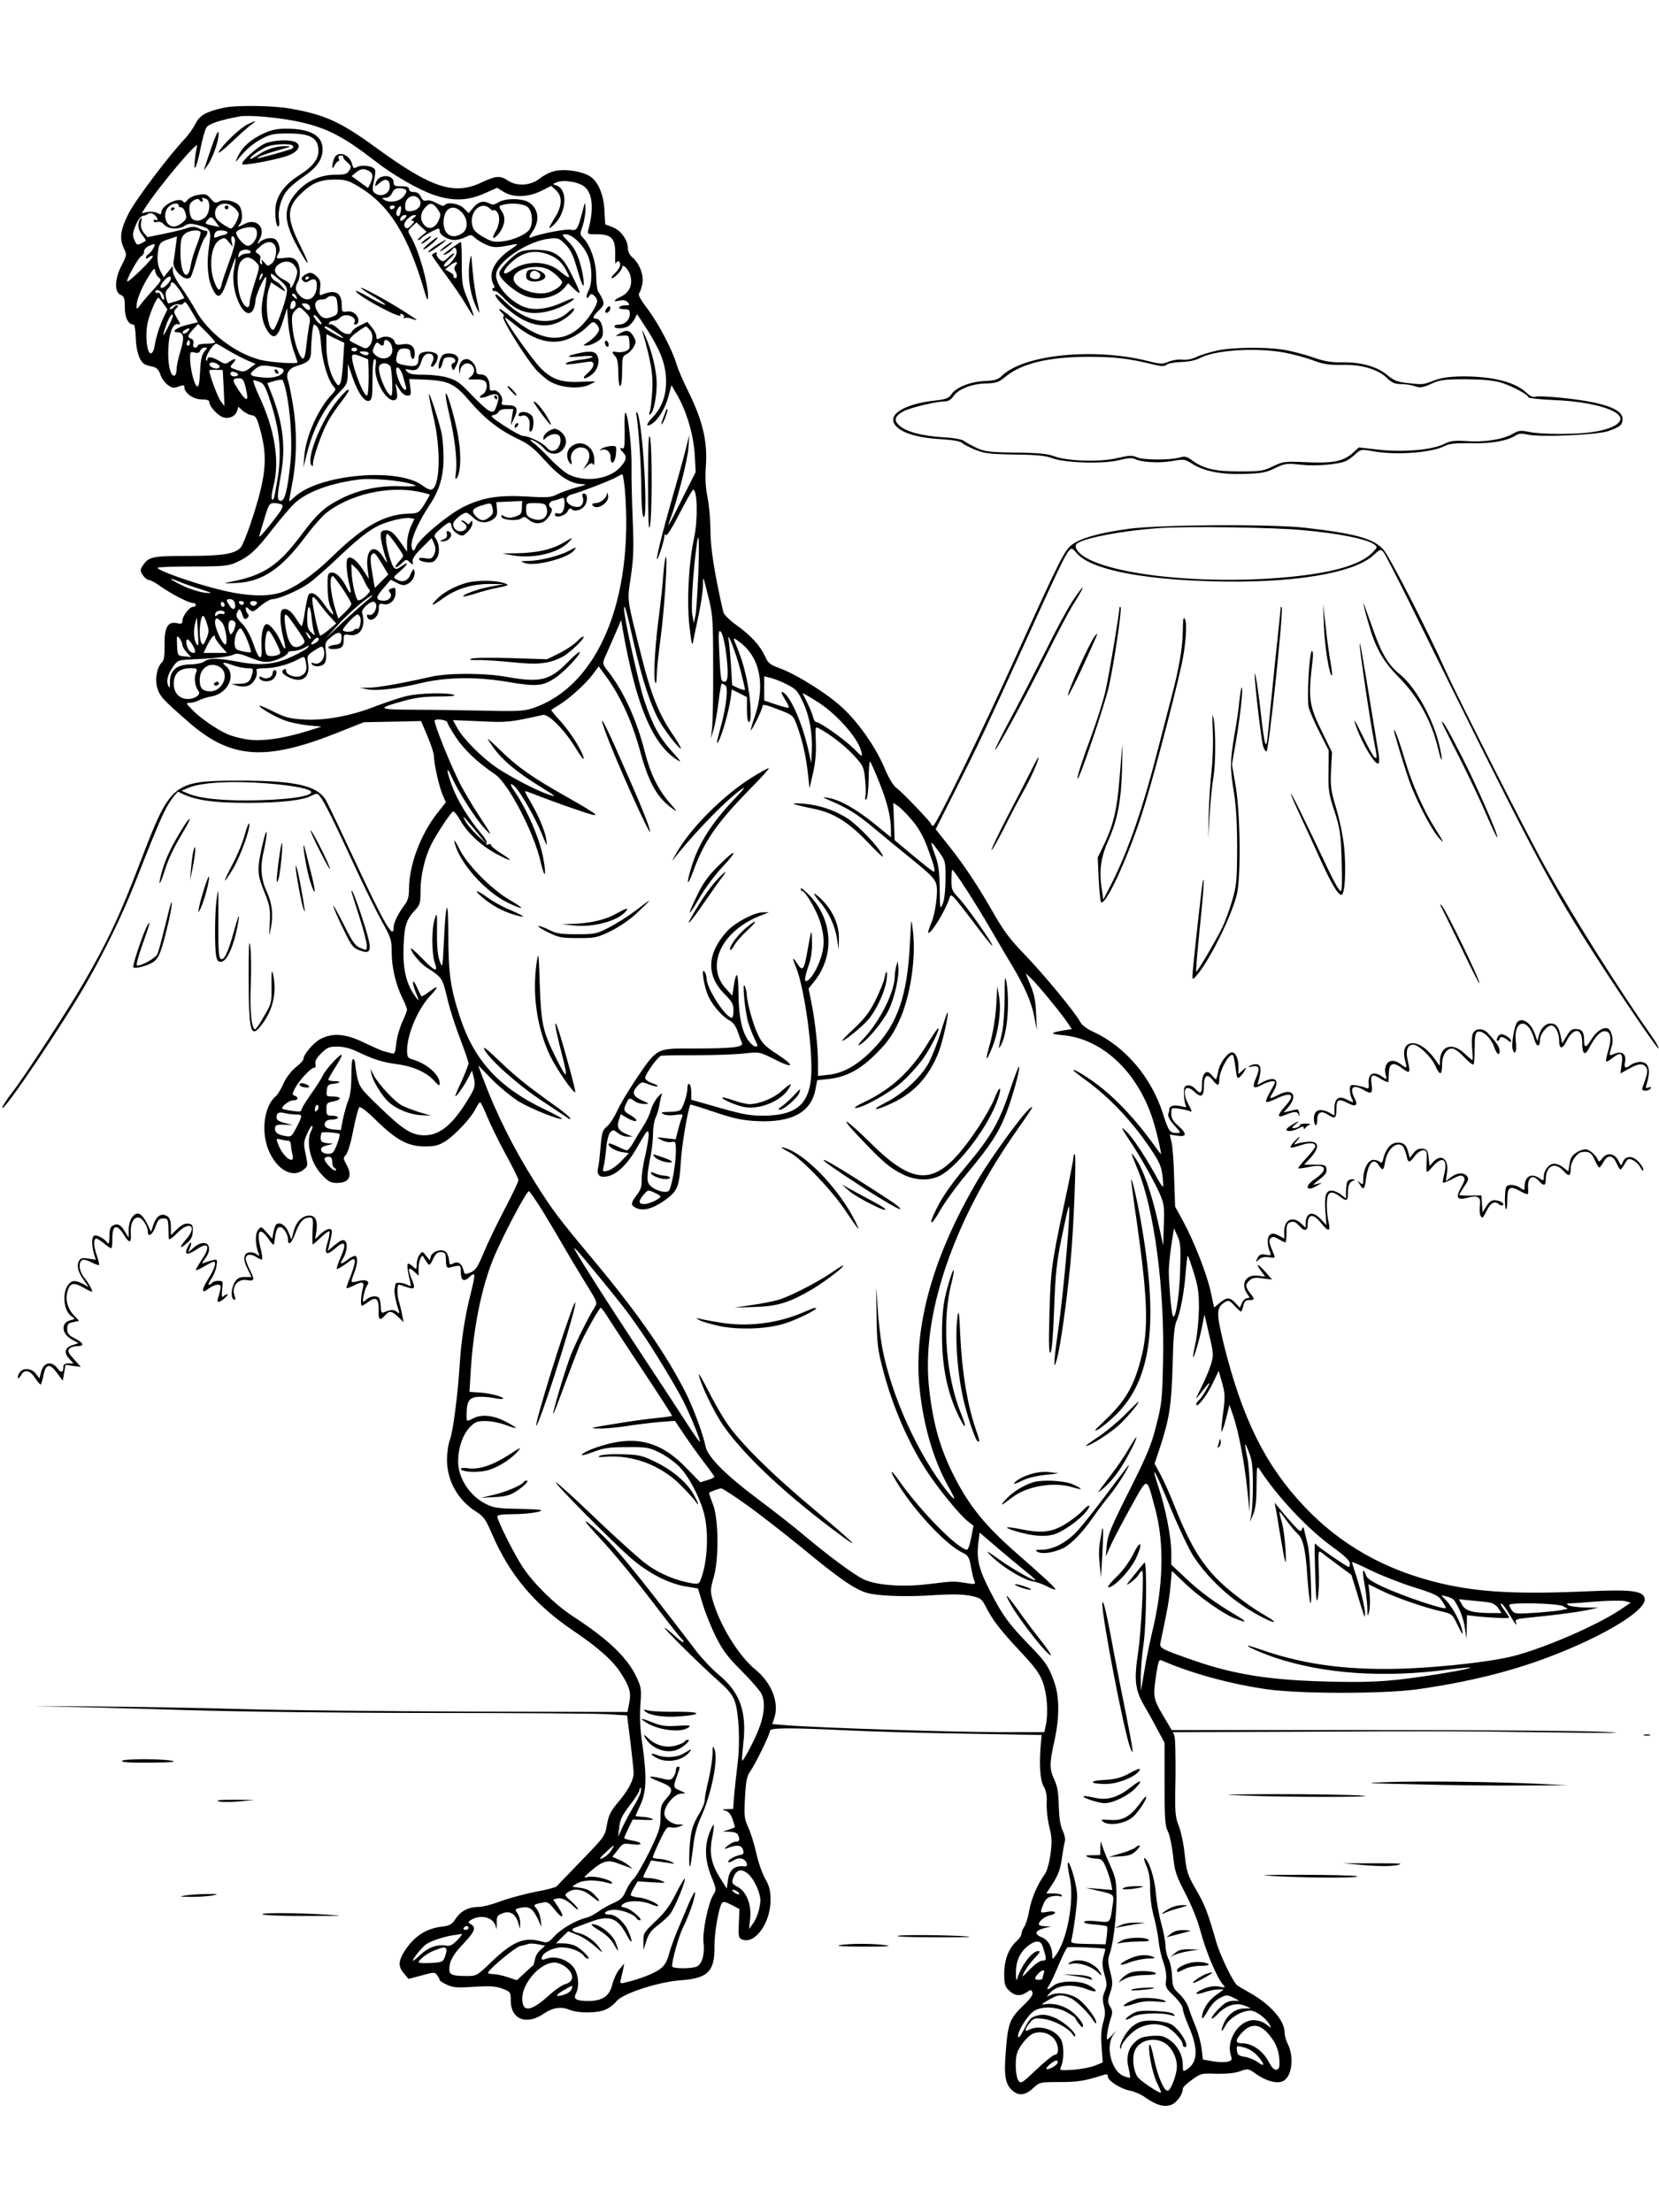 <?xml version="1.0" standalone="no"?>
<!DOCTYPE svg PUBLIC "-//W3C//DTD SVG 20010904//EN"
 "http://www.w3.org/TR/2001/REC-SVG-20010904/DTD/svg10.dtd">
<svg version="1.0" xmlns="http://www.w3.org/2000/svg"
 width="864pt" height="1152pt" viewBox="0 0 864 1152"
 preserveAspectRatio="xMidYMid meet">

<g transform="translate(0,1152) scale(0.1,-0.1)"
fill="#000000" stroke="none">
<path d="M1165 10959 c-92 -21 -125 -39 -146 -82 -12 -23 -36 -58 -54 -77 -88
-93 -260 -322 -296 -393 -43 -86 -48 -130 -23 -182 15 -32 14 -35 -12 -86 -37
-69 -39 -139 -7 -154 20 -8 23 -17 23 -66 0 -54 18 -89 46 -89 5 0 10 -31 11
-69 2 -67 19 -121 45 -137 6 -4 25 -10 41 -13 23 -5 33 -15 42 -41 6 -19 24
-43 38 -54 23 -17 32 -19 57 -9 25 9 30 9 30 -3 0 -30 47 -64 90 -64 28 0 40
-4 40 -14 0 -23 47 -73 75 -80 31 -8 61 7 70 35 l7 21 21 -20 c12 -11 33 -22
47 -24 22 -3 28 -12 47 -83 39 -144 28 -243 -53 -485 -20 -58 -42 -112 -50
-121 -30 -33 -94 -44 -274 -44 -186 0 -206 -4 -236 -50 -15 -23 -15 -27 0 -50
9 -14 23 -25 31 -25 8 0 36 -15 62 -34 57 -40 146 -86 168 -86 8 0 15 -4 15
-10 0 -5 -6 -10 -14 -10 -19 0 -56 -48 -56 -72 0 -16 -5 -19 -28 -13 -48 10
-66 -21 -65 -112 1 -53 -2 -80 -12 -90 -28 -27 -39 -89 -26 -135 14 -45 29
-61 163 -178 220 -193 401 -205 777 -55 l136 54 149 3 149 3 33 -78 c19 -44
34 -91 34 -105 0 -41 28 -163 46 -203 l16 -37 -42 -53 c-90 -114 -149 -272
-150 -398 0 -41 -6 -62 -24 -85 -33 -44 -56 -91 -56 -116 0 -67 -50 21 -211
367 -65 139 -128 271 -140 293 -44 79 -157 105 -454 105 -343 -1 -356 -11
-509 -410 -111 -291 -170 -418 -302 -646 -73 -127 -305 -483 -364 -559 -37
-48 -64 -90 -57 -90 20 0 321 447 436 649 95 165 188 357 251 516 123 313 154
384 187 433 20 29 39 51 42 49 78 -43 170 -58 366 -58 169 1 281 13 326 37 29
14 32 14 45 -3 23 -28 66 -115 175 -350 55 -120 123 -257 150 -305 45 -81 49
-93 49 -156 0 -79 20 -165 55 -238 14 -28 25 -56 25 -62 0 -5 -11 -34 -25 -64
-13 -29 -28 -79 -31 -111 -6 -53 -8 -57 -28 -51 -11 3 -30 8 -41 11 -11 3 -56
23 -100 44 -94 46 -161 52 -225 19 -37 -19 -90 -81 -90 -106 0 -6 -18 -25 -41
-43 -24 -20 -49 -53 -63 -84 -12 -29 -31 -58 -40 -66 -65 -54 -79 -202 -29
-299 46 -91 121 -126 174 -83 23 18 23 21 11 80 -12 56 -11 65 8 108 11 25 23
44 26 40 3 -3 1 -14 -5 -25 -30 -57 -4 -168 55 -229 34 -37 47 -43 80 -43 64
0 82 37 47 98 -16 29 -16 32 -1 49 10 11 26 65 38 128 12 61 26 114 31 119 5
6 41 -21 91 -71 104 -101 164 -133 251 -133 52 0 71 5 108 28 51 33 135 123
157 170 9 17 19 32 22 32 4 0 20 -32 36 -72 16 -39 59 -128 96 -196 38 -68 68
-130 68 -138 0 -7 -32 -75 -72 -151 -40 -76 -89 -178 -109 -227 -31 -74 -42
-91 -68 -102 -29 -12 -31 -12 -37 11 -9 35 -28 49 -53 36 -18 -10 -20 -8 -23
20 -2 18 -10 36 -19 42 -23 15 -67 0 -75 -25 l-6 -21 -19 24 c-19 24 -20 24
-34 5 -8 -11 -15 -33 -15 -49 0 -29 -1 -29 -18 -14 -10 10 -22 17 -26 17 -8 0
-4 -39 10 -94 6 -26 5 -27 -14 -17 -24 13 -62 15 -63 4 0 -5 -2 -16 -4 -25 -3
-17 5 -61 20 -108 7 -22 6 -23 -9 -11 -15 13 -30 12 -67 -3 -12 -5 -15 1 -16
28 -1 19 -4 39 -8 45 -10 17 -46 13 -68 -7 -19 -17 -20 -16 -13 23 5 22 13 46
19 53 16 20 -9 32 -46 21 -17 -5 -33 -7 -35 -4 -3 2 3 22 12 45 19 48 21 90 4
90 -7 0 -24 -9 -38 -20 -33 -26 -44 -25 -26 2 22 36 29 83 13 96 -10 9 -22 4
-52 -20 l-38 -32 7 28 c19 77 19 86 0 86 -10 0 -30 -12 -46 -27 l-27 -26 6 36
c9 58 -3 87 -35 87 -38 0 -69 -31 -83 -83 l-11 -42 -15 37 c-14 36 -43 56 -63
43 -5 -3 -12 -22 -16 -41 l-6 -35 -29 33 c-28 32 -29 33 -45 13 -16 -20 -15
-75 2 -120 7 -18 6 -18 -9 -7 -9 8 -26 12 -39 10 -31 -4 -34 -37 -8 -87 l20
-41 -35 0 c-26 0 -39 -6 -51 -25 -20 -30 -24 -86 -6 -92 9 -4 10 1 4 19 -18
48 16 91 65 82 39 -7 41 1 13 56 -11 22 -20 46 -20 55 0 24 25 28 55 9 14 -9
28 -15 30 -12 3 3 -1 29 -8 59 -24 92 -3 114 43 45 14 -21 26 -32 27 -25 10
74 15 89 32 89 17 0 41 -37 41 -65 0 -36 20 -19 39 35 21 58 42 80 76 80 15 0
17 -10 13 -70 -2 -38 -1 -70 1 -70 3 0 22 17 43 37 21 20 40 34 43 31 4 -3 0
-29 -9 -57 -19 -64 -7 -73 41 -31 49 44 60 27 28 -45 -14 -32 -23 -60 -21 -63
3 -2 24 10 48 27 37 28 43 30 46 14 1 -10 -9 -45 -22 -78 -14 -33 -23 -61 -21
-63 2 -2 17 4 34 12 49 26 61 22 50 -16 -10 -36 -12 -88 -4 -88 3 0 19 10 35
22 39 28 54 15 52 -47 -2 -49 6 -55 33 -25 24 26 33 25 68 -7 l29 -28 -8 40
c-4 22 -11 50 -15 63 -11 28 -12 92 -2 92 4 0 21 -5 40 -12 42 -15 48 -8 29
37 -24 57 -21 73 9 45 l25 -23 0 39 c0 40 18 79 26 58 3 -6 11 -19 18 -29 12
-17 15 -16 31 18 13 27 23 37 41 37 16 0 24 -6 25 -17 1 -10 2 -29 2 -43 2
-17 7 -24 17 -21 60 15 60 15 60 -22 0 -46 15 -55 46 -26 31 29 31 16 5 -89
-29 -113 -49 -243 -56 -357 -10 -161 -35 -357 -51 -400 -9 -22 -16 -70 -16
-107 0 -109 57 -210 152 -270 39 -25 50 -40 82 -115 92 -214 221 -367 421
-503 132 -89 210 -158 252 -225 45 -70 53 -101 42 -154 l-9 -46 -821 2 c-452
2 -984 7 -1182 13 -198 6 -558 12 -800 14 -242 2 -343 1 -225 0 118 -2 445
-10 725 -19 305 -9 825 -15 1295 -15 432 0 835 -3 895 -6 l111 -7 17 -136 c9
-75 17 -149 17 -164 0 -38 -30 -93 -84 -156 -36 -43 -46 -64 -55 -113 -10 -60
-13 -63 -133 -187 -67 -69 -125 -130 -129 -134 -4 -5 -52 -18 -108 -28 -56
-11 -138 -33 -182 -49 -44 -17 -95 -30 -113 -30 -54 0 -93 -19 -121 -59 -22
-33 -32 -39 -75 -44 -85 -10 -150 -55 -199 -137 -27 -46 -26 -73 3 -107 l24
-28 68 18 c65 18 69 18 81 1 7 -10 13 -21 13 -25 0 -4 17 -15 37 -24 31 -15
53 -17 142 -11 85 5 113 3 148 -10 42 -16 43 -18 43 -63 1 -97 82 -129 172
-67 47 32 90 38 132 21 47 -20 149 -19 192 1 19 9 44 28 55 43 32 40 218 101
336 109 140 10 176 47 174 176 -1 68 21 196 38 225 7 10 17 9 50 -8 l42 -22
-3 -75 c-3 -70 -1 -77 18 -84 67 -26 148 89 147 206 0 49 -6 73 -28 111 -15
26 -36 86 -46 132 -10 46 -29 107 -42 135 -21 47 -22 60 -17 157 5 86 10 112
28 136 27 38 102 192 102 210 0 16 99 17 410 2 124 -6 401 -14 615 -17 l390
-7 -3 -30 c-11 -116 -6 -201 12 -235 15 -25 19 -51 17 -92 -1 -31 5 -86 14
-122 14 -53 14 -78 6 -143 -7 -46 -19 -89 -30 -103 -37 -51 -70 -127 -81 -190
-6 -35 -18 -73 -26 -84 -8 -11 -14 -28 -14 -36 0 -9 -12 -26 -26 -39 -40 -35
-64 -97 -64 -169 0 -54 4 -67 25 -87 28 -29 61 -32 93 -9 20 14 23 14 29 -1 4
-12 -9 -32 -45 -66 -72 -69 -82 -92 -93 -232 -12 -139 -4 -183 38 -217 33 -26
66 -20 108 20 29 27 34 28 135 28 95 0 125 5 228 37 16 6 22 3 22 -9 0 -22 69
-65 116 -73 21 -4 56 -19 77 -34 57 -41 101 -54 138 -39 29 12 59 54 59 83 0
7 21 28 48 47 45 33 50 34 127 31 53 -1 94 3 123 13 42 15 43 15 85 -15 50
-35 103 -50 135 -38 50 19 65 126 27 199 -8 16 -15 42 -15 58 0 61 -76 147
-185 207 -27 15 -56 32 -63 38 -21 17 -88 156 -107 222 -45 157 -60 196 -106
275 -45 78 -49 93 -59 182 -5 53 -19 120 -31 150 -19 49 -21 69 -17 248 1 107
-1 205 -5 218 l-8 22 588 2 c813 4 848 4 1378 -3 351 -5 418 -4 265 3 -113 5
-663 9 -1222 9 l-1016 0 -46 78 c-50 85 -52 97 -34 214 10 65 14 77 27 71 155
-68 361 -124 551 -151 173 -24 603 -24 780 0 255 36 480 90 683 167 295 111
521 250 502 309 -11 37 -70 44 -285 35 -377 -17 -576 -6 -777 41 -288 68 -521
200 -710 400 -202 213 -323 457 -419 843 -40 165 -40 191 3 220 21 13 25 12
52 -17 16 -17 31 -31 34 -31 3 0 8 14 12 30 5 23 12 30 31 30 29 0 30 5 4 37
-25 32 -25 45 -2 66 15 13 29 16 68 10 l49 -6 -35 40 c-40 45 -55 48 -22 4
l21 -29 -38 5 c-62 8 -92 -42 -55 -95 14 -20 14 -22 -1 -22 -8 0 -21 -11 -27
-25 l-11 -25 -23 25 c-29 31 -45 31 -82 0 l-29 -24 -17 80 c-20 94 -88 266
-145 371 l-41 75 -5 149 c-2 82 -8 166 -14 188 l-9 38 39 -6 c51 -8 52 10 4
53 -26 23 -35 38 -35 62 0 31 1 31 38 26 20 -3 45 -8 55 -12 17 -7 17 -5 -2
31 -39 72 -20 116 29 69 36 -34 50 -26 50 30 0 55 17 67 45 32 26 -34 35 -34
35 1 1 50 58 150 73 125 2 -4 8 -34 12 -66 6 -50 9 -56 21 -46 8 7 20 22 26
33 11 21 11 21 -11 2 l-21 -19 0 37 c0 43 -15 76 -34 76 -23 0 -66 -59 -72
-101 -4 -21 -9 -39 -11 -39 -3 0 -13 10 -23 22 -26 33 -50 10 -50 -48 0 -49
-8 -54 -35 -24 -11 12 -28 20 -39 18 -17 -2 -21 -10 -20 -43 0 -22 4 -48 8
-57 7 -15 4 -16 -21 -9 -36 9 -63 3 -63 -14 0 -7 -3 -20 -6 -28 -3 -9 9 -32
31 -56 36 -39 36 -41 14 -41 -37 0 -43 9 -73 103 -61 189 -197 348 -362 424
-33 15 -60 35 -68 51 -25 49 -196 255 -290 352 -72 74 -107 120 -156 205 -83
146 -152 251 -237 359 l-70 88 107 212 c116 230 157 318 352 746 171 377 216
472 235 492 14 16 17 15 39 -11 71 -84 322 -137 706 -148 412 -12 735 40 840
135 37 34 39 34 54 16 8 -10 67 -125 131 -254 620 -1258 723 -1454 932 -1785
146 -230 366 -555 369 -545 2 5 -12 30 -30 56 -167 236 -407 616 -558 885 -81
142 -455 880 -520 1024 -99 220 -294 599 -325 633 -52 58 -147 84 -410 114
-179 20 -761 16 -919 -6 -151 -21 -248 -48 -294 -83 -38 -28 -66 -85 -292
-583 -177 -393 -416 -880 -430 -880 -6 0 -10 3 -10 8 0 9 -148 164 -181 189
-16 11 -40 51 -60 98 -46 111 -136 241 -222 320 -78 73 -238 173 -328 206 -49
18 -59 26 -75 62 -25 55 -74 109 -150 163 -35 25 -64 54 -67 67 -45 195 -67
333 -67 424 0 56 -7 134 -15 172 -10 49 -13 98 -9 159 10 132 -16 242 -93 397
-25 50 -52 112 -60 140 -23 77 -96 215 -153 290 -36 47 -48 71 -41 79 6 7 13
30 17 52 7 45 -17 105 -55 136 -12 10 -21 30 -21 45 0 43 -36 93 -79 110 l-39
15 -4 72 c-4 85 -34 153 -77 179 -42 25 -123 38 -175 28 -25 -4 -62 -22 -84
-40 -49 -38 -119 -43 -167 -11 -40 27 -62 25 -137 -10 -143 -68 -261 -29 -548
180 -188 137 -268 173 -450 205 -92 16 -281 18 -345 4z m396 -74 c140 -31 228
-76 389 -201 100 -78 230 -152 312 -180 100 -33 175 -30 266 11 l61 27 34 -21
c50 -31 128 -29 196 5 l52 26 25 -23 c34 -32 32 -82 -6 -142 -36 -58 -38 -68
-6 -38 68 64 75 187 12 206 -20 6 -20 6 4 16 36 15 117 1 146 -25 40 -35 47
-114 19 -218 -7 -28 -7 -28 43 -28 77 0 97 -22 96 -102 -1 -34 0 -57 3 -50 7
18 23 14 23 -6 0 -10 -11 -29 -25 -42 -14 -13 -23 -26 -20 -28 8 -8 55 40 55
56 0 25 38 -15 44 -47 10 -47 -7 -84 -47 -104 -44 -21 -48 -31 -9 -22 20 4 33
1 42 -10 11 -13 9 -15 -13 -15 -14 0 -29 -4 -32 -10 -4 -6 7 -10 24 -10 26 0
31 -4 31 -24 0 -31 -25 -56 -56 -56 -13 0 -24 -4 -24 -10 0 -13 46 -13 70 0
11 6 26 23 34 37 l14 27 47 -72 c70 -109 97 -176 103 -252 6 -84 -16 -156 -64
-207 -38 -40 -44 -59 -14 -43 34 18 73 79 90 142 l17 62 28 -48 c50 -85 87
-211 93 -312 l5 -92 -72 -143 c-68 -137 -83 -163 -60 -102 35 94 90 308 94
368 l5 70 -19 -75 c-10 -41 -46 -171 -80 -289 -62 -218 -92 -358 -51 -241 10
30 19 64 20 75 0 13 3 16 8 8 4 -7 33 39 71 113 35 68 67 124 71 124 22 0 25
-157 5 -250 -28 -129 -39 -325 -25 -456 12 -103 15 -114 21 -79 4 22 17 83 28
135 11 52 21 120 22 150 0 55 0 55 26 -50 25 -100 27 -119 27 -375 1 -148 -2
-292 -6 -320 l-6 -50 14 45 c8 25 19 89 26 143 6 53 14 97 17 97 3 0 12 -4 19
-9 16 -10 4 -117 -27 -226 -11 -38 -18 -71 -17 -73 11 -10 59 147 71 230 l6
48 40 -20 39 -20 0 -65 c0 -37 4 -65 10 -65 16 0 11 111 -9 212 -17 83 -32
129 -67 212 -6 16 0 14 30 -9 104 -79 132 -221 78 -383 -16 -45 -25 -79 -21
-75 12 12 59 110 59 122 0 16 13 14 90 -16 69 -27 71 -28 91 -82 27 -73 48
-165 57 -254 l8 -72 18 78 c12 52 17 104 15 161 -4 81 -3 84 16 73 58 -30 137
-92 182 -141 48 -52 52 -61 58 -121 4 -36 5 -77 2 -91 -3 -17 -1 -22 5 -16 6
6 11 53 12 105 0 52 4 93 7 91 4 -2 25 -50 48 -107 43 -108 61 -183 61 -249
l0 -38 -87 71 c-97 78 -179 124 -239 134 -37 6 -35 5 18 -18 82 -35 134 -68
213 -134 39 -33 120 -99 180 -148 126 -102 143 -119 152 -153 9 -38 -6 -152
-28 -201 -10 -24 -17 -46 -15 -48 12 -12 90 115 111 181 5 17 7 17 23 3 9 -9
57 -70 107 -136 49 -66 91 -118 93 -116 7 6 -136 209 -175 249 -34 35 -38 44
-38 92 0 30 2 54 5 54 9 0 124 -178 200 -310 40 -69 90 -154 112 -190 66 -111
99 -187 114 -263 l14 -72 -4 85 c-2 63 -9 101 -29 149 l-26 63 30 -28 c34 -32
167 -194 193 -236 l18 -27 -39 -6 c-77 -13 -78 -19 -5 -26 209 -20 395 -200
471 -456 19 -63 41 -163 37 -163 -1 0 -24 30 -51 68 -77 106 -174 210 -254
274 -65 52 -151 106 -151 94 0 -2 24 -21 53 -42 134 -96 252 -221 351 -369 43
-64 55 -91 60 -137 4 -32 5 -58 2 -58 -3 0 -22 30 -42 68 -56 100 -119 194
-150 222 -30 28 -27 20 26 -60 54 -81 126 -210 152 -271 20 -47 23 -67 19
-159 l-3 -105 -28 125 c-33 148 -77 273 -115 326 -30 43 -29 40 10 -56 87
-208 141 -625 132 -1003 -4 -194 -7 -222 -36 -332 -25 -101 -48 -155 -141
-340 -94 -187 -111 -229 -116 -280 l-5 -60 29 65 c17 36 64 125 105 199 87
155 77 156 124 -19 48 -181 42 -402 -19 -650 -11 -47 -29 -132 -38 -190 l-18
-105 -1 70 c0 39 6 115 14 170 16 102 19 444 5 428 -4 -4 -29 -35 -55 -67 -43
-53 -45 -57 -17 -37 18 12 37 31 42 42 6 10 14 19 18 19 12 0 -4 -317 -22
-434 -20 -133 -14 -186 30 -263 19 -32 51 -89 71 -128 l38 -70 0 -215 c0 -182
3 -220 17 -246 9 -16 21 -73 27 -125 9 -85 15 -104 66 -202 33 -64 65 -144 79
-200 25 -96 85 -238 114 -270 16 -18 15 -19 -19 -12 -23 4 -49 1 -77 -10 -54
-22 -55 -39 -1 -20 23 8 55 15 72 15 l30 0 -42 -31 c-41 -29 -71 -79 -71 -116
0 -10 13 5 28 32 17 32 40 57 64 70 35 18 38 18 70 3 l33 -17 -34 0 c-25 -1
-43 -11 -72 -40 -22 -21 -39 -44 -39 -51 0 -6 15 4 33 23 42 45 97 61 141 42
l31 -13 -36 -1 c-45 -1 -86 -32 -106 -79 -19 -46 -12 -50 11 -7 21 38 85 75
128 75 28 0 81 -39 100 -73 10 -20 10 -20 -17 1 -18 14 -42 22 -67 22 -74 0
-141 -100 -119 -178 9 -29 7 -33 -15 -38 -14 -4 -49 -3 -77 2 l-52 9 -7 57
c-4 31 -18 83 -31 115 -14 32 -30 76 -37 98 -7 22 -29 54 -48 72 -32 29 -35
38 -38 91 -1 33 -9 73 -18 90 -9 17 -16 48 -16 69 0 21 -10 72 -21 113 -12 41
-25 113 -29 160 -7 82 -35 169 -59 184 -6 4 -2 -14 9 -39 14 -33 20 -69 20
-123 0 -46 8 -104 20 -145 10 -38 21 -94 24 -125 3 -32 14 -81 25 -111 12 -34
17 -68 14 -92 -5 -35 -2 -42 41 -83 26 -26 46 -54 46 -66 0 -12 14 -53 30 -90
52 -119 49 -191 -11 -228 -17 -11 -19 -9 -19 25 0 51 -28 103 -70 131 -29 20
-45 23 -93 20 -46 -4 -63 -10 -87 -33 -36 -34 -46 -80 -32 -137 6 -23 9 -44 7
-47 -2 -2 -18 2 -35 9 -60 25 -93 150 -54 210 l16 25 -20 -23 c-11 -12 -23
-22 -25 -22 -8 0 4 68 18 110 10 28 9 39 -3 60 -14 24 -14 32 0 74 14 42 14
53 0 108 -12 48 -13 67 -3 93 19 53 36 194 36 295 -1 87 -4 102 -37 175 -20
44 -38 91 -41 105 -3 16 -5 10 -6 -17 l-1 -43 -42 -1 c-33 0 -38 -2 -23 -9 11
-5 33 -9 48 -9 23 -1 31 -8 47 -46 10 -24 22 -61 26 -81 l7 -36 -69 6 -69 5
56 -13 c94 -21 92 -20 84 -74 -14 -99 -10 -94 -80 -87 -38 4 -65 3 -69 -3 -3
-6 18 -11 54 -14 33 -2 62 -7 65 -9 3 -3 2 -26 -1 -50 l-6 -44 -92 2 c-70 1
-90 4 -87 15 11 44 31 191 31 233 0 28 -11 84 -24 125 -26 81 -34 63 -14 -32
24 -117 -15 -326 -76 -403 -15 -20 -15 -20 -16 1 0 46 -21 82 -55 96 -41 16
-34 36 16 48 l34 8 -32 1 c-18 1 -33 5 -33 10 0 17 32 42 61 48 16 3 26 10 23
15 -3 5 -21 6 -40 2 -39 -7 -39 -6 -20 40 10 25 22 36 45 41 17 3 35 4 41 0 5
-3 10 -1 10 4 0 6 -18 11 -40 11 l-41 0 36 55 c26 42 38 73 45 128 6 40 13 80
16 90 3 10 -2 35 -12 55 -12 26 -18 65 -20 127 -1 68 -7 101 -22 135 -27 57
-27 87 -1 203 28 125 27 235 -2 312 -30 81 -41 98 -130 190 -106 109 -139 155
-202 278 -59 114 -72 168 -62 252 l7 54 97 -83 c53 -45 120 -101 149 -124 30
-23 49 -42 44 -42 -14 0 -122 62 -178 102 -81 58 -90 61 -43 17 58 -55 162
-117 209 -124 19 -3 52 -15 73 -26 21 -11 41 -19 43 -16 5 5 -60 65 -203 190
-162 142 -245 244 -324 400 -72 141 -108 267 -129 447 -46 384 122 880 460
1360 82 117 90 131 60 105 -41 -36 -195 -248 -263 -362 -236 -398 -341 -768
-308 -1090 20 -199 74 -382 155 -523 35 -61 33 -71 -5 -24 -157 196 -297 505
-345 759 -9 50 -20 146 -24 215 -8 124 -8 123 -5 -45 2 -151 6 -183 33 -286
50 -193 137 -393 235 -539 61 -92 165 -218 206 -251 l31 -24 -12 -62 c-7 -35
-16 -63 -21 -63 -45 0 -239 196 -350 353 -57 81 -58 63 -2 -25 95 -146 247
-306 331 -345 26 -13 32 -23 41 -72 5 -31 13 -64 18 -74 7 -17 4 -18 -41 -11
-69 11 -66 11 -197 -5 -140 -17 -279 -6 -344 27 -51 26 -183 124 -303 225 -52
44 -163 131 -246 193 -168 126 -260 219 -270 274 -10 55 -63 198 -100 272
-102 203 -251 418 -482 695 -186 223 -214 259 -310 413 -107 170 -197 349
-267 536 l-25 67 74 -76 c41 -41 106 -94 143 -116 63 -37 211 -96 220 -87 2 2
-40 25 -94 51 -236 113 -364 254 -438 480 -49 150 -60 229 -60 423 0 205 -13
189 -23 -28 -7 -143 -7 -144 -22 -105 -10 27 -15 75 -14 150 1 102 0 107 -12
70 -17 -53 -16 -181 0 -227 19 -54 2 -49 -66 22 -32 32 -58 56 -58 51 0 -19
48 -77 80 -98 82 -52 84 -55 109 -159 12 -55 43 -150 67 -212 24 -63 44 -121
44 -129 0 -8 -18 -54 -40 -102 -34 -74 -36 -82 -14 -56 14 17 36 50 49 75 l23
45 8 -30 c12 -45 8 -61 -27 -118 -81 -133 -147 -188 -227 -189 -68 0 -112 28
-238 150 -93 89 -102 102 -113 150 -6 29 -11 61 -11 72 0 10 -4 22 -10 25 -6
4 -10 -26 -10 -84 0 -60 -5 -104 -16 -131 -9 -22 -21 -66 -28 -98 l-11 -57
-35 3 c-41 4 -55 15 -47 36 4 10 18 16 37 16 16 0 30 5 30 10 0 6 -13 10 -30
10 -27 0 -30 3 -30 34 0 31 3 34 35 40 46 9 45 26 -1 26 -34 0 -35 1 -32 31 2
27 8 32 32 35 40 4 46 14 8 14 -18 0 -32 4 -32 8 0 4 16 32 35 62 19 30 35 59
35 65 0 17 -80 -68 -98 -104 -9 -20 -39 -66 -65 -102 -26 -37 -47 -72 -47 -79
0 -9 -13 -10 -47 -5 -27 4 -50 9 -52 11 -10 9 34 44 56 44 26 0 31 15 8 24
-14 5 -14 9 1 38 20 40 83 108 100 108 7 0 10 8 7 20 -4 14 6 31 30 55 30 30
41 35 83 35 32 0 69 -9 104 -26 88 -42 131 -55 203 -65 87 -11 159 -43 197
-86 24 -27 30 -30 30 -15 0 46 -69 105 -147 127 -19 5 -23 13 -23 44 0 84 55
215 122 287 46 49 42 57 -9 18 -19 -14 -36 -24 -38 -22 -2 2 -13 24 -24 48
-23 52 -28 27 -6 -27 21 -50 19 -53 -9 -12 -42 62 -59 139 -54 253 4 107 14
138 62 189 23 24 26 37 26 95 0 83 22 176 56 245 29 57 99 162 113 171 5 3 23
-18 39 -47 37 -65 109 -132 190 -175 79 -42 91 -40 22 4 -30 19 -54 39 -53 44
2 5 -5 6 -14 3 -10 -4 -14 -2 -9 5 3 6 -6 26 -22 44 -74 88 -129 177 -160 261
-28 75 -28 107 0 42 32 -73 121 -213 168 -265 49 -53 45 -44 -30 70 -31 47
-72 117 -92 155 -50 97 -141 323 -134 333 7 12 66 2 66 -10 0 -6 21 -42 46
-80 44 -65 111 -128 202 -190 69 -46 205 -307 238 -458 21 -90 31 -77 14 18
-17 100 -84 255 -152 354 -24 34 -23 46 2 23 29 -26 108 -164 142 -248 27 -67
29 -69 23 -29 -6 46 -46 138 -90 210 -14 23 -23 42 -19 42 4 0 35 -11 69 -25
34 -13 120 -45 191 -69 152 -53 143 -42 -56 71 -170 96 -246 150 -332 234 -37
36 -68 64 -68 62 0 -3 15 -26 34 -52 44 -60 115 -119 223 -187 106 -66 108
-68 53 -49 -63 22 -196 92 -264 138 -75 51 -174 150 -204 205 l-23 42 143 -6
c142 -7 155 -5 325 33 30 7 116 -81 172 -174 23 -37 41 -62 41 -54 0 27 -64
132 -117 191 -31 33 -54 62 -52 63 2 2 24 16 48 31 56 36 136 110 171 158 l28
38 24 -33 c83 -108 148 -246 193 -413 45 -163 88 -239 169 -296 26 -19 23 -13
-17 32 -59 68 -99 149 -127 258 -43 171 -111 321 -193 426 -27 33 -29 42 -20
65 6 14 29 66 50 114 l38 88 8 -48 c71 -405 160 -612 297 -688 8 -5 -8 17 -37
48 -69 76 -105 142 -147 268 -30 89 -106 433 -106 477 0 37 13 -7 49 -169 46
-203 93 -343 141 -424 37 -60 100 -139 106 -132 2 2 -20 40 -50 84 -67 100
-108 205 -156 398 -78 312 -74 281 -54 416 14 99 15 153 9 297 -4 97 -7 218
-6 267 2 96 -15 260 -30 285 -5 9 -8 -25 -6 -88 1 -78 -1 -101 -10 -97 -17 6
-16 -3 2 -21 22 -23 18 -41 -17 -79 -58 -62 -183 -78 -268 -35 -19 10 -62 46
-95 81 -33 35 -71 72 -85 81 -14 10 -21 18 -17 18 16 0 50 -23 72 -47 27 -33
72 -34 97 -3 25 31 19 68 -13 93 -24 17 -30 18 -55 6 -16 -8 -30 -23 -33 -34
-3 -19 -3 -19 16 -2 24 21 62 22 69 2 10 -26 -5 -63 -28 -71 -16 -5 -27 0 -43
18 -21 24 -92 58 -122 58 -9 0 -53 24 -97 53 -65 42 -76 53 -57 55 12 2 25 10
28 18 3 8 19 14 40 14 l36 0 -7 -42 -6 -43 19 40 c22 48 13 65 -36 65 -28 0
-34 3 -29 16 10 25 -22 67 -45 61 -15 -4 -19 0 -19 20 0 38 -18 63 -45 63 -19
0 -25 5 -25 22 0 26 -27 58 -50 58 -25 0 -40 -21 -39 -54 2 -30 2 -30 6 -4 5
31 36 46 58 28 21 -17 18 -46 -5 -63 -18 -13 -16 -14 25 -13 31 1 49 -4 55
-14 11 -18 3 -52 -16 -63 -29 -17 -12 -25 22 -11 48 20 66 13 58 -23 -4 -16
-11 -36 -16 -46 -13 -26 -40 -8 -123 78 -59 62 -78 76 -125 89 -30 9 -86 15
-124 15 -50 -1 -73 3 -85 15 -14 15 -13 16 15 10 34 -6 46 4 61 51 6 19 17 31
31 33 27 4 38 -19 22 -47 -7 -13 -7 -21 -1 -21 12 0 31 33 31 54 0 19 -41 31
-75 22 -17 -4 -25 -13 -25 -29 0 -39 -13 -48 -57 -41 -59 9 -66 15 -56 55 8
29 14 34 39 34 24 0 30 -4 32 -27 4 -37 22 -36 22 1 0 38 -22 55 -65 48 -28
-5 -35 -2 -40 14 -8 24 -47 34 -74 19 -18 -9 -21 -8 -21 9 0 11 -11 32 -24 47
l-23 28 -37 -18 c-21 -10 -40 -24 -43 -32 -8 -23 -42 -16 -72 14 -16 15 -34
26 -41 24 -8 -3 -10 0 -6 7 4 6 15 11 25 11 10 0 24 7 31 15 24 29 94 6 75
-25 -3 -5 -1 -10 5 -10 20 0 23 31 4 51 -13 14 -27 19 -46 17 -26 -4 -28 -2
-28 32 0 66 -34 85 -102 56 -14 -7 -16 -2 -11 32 4 32 1 44 -16 61 -25 25 -40
26 -67 7 -15 -12 -17 -17 -6 -28 10 -10 16 -10 33 0 25 16 39 8 39 -23 0 -68
-49 -97 -90 -53 -23 25 -25 40 -9 70 17 32 13 87 -7 110 -15 16 -27 19 -61 15
-47 -5 -48 -5 -32 25 8 14 7 28 -1 49 -10 23 -19 29 -43 29 -17 0 -39 -8 -50
-17 -19 -18 -20 -18 -3 15 30 57 -18 106 -76 78 -37 -19 -46 -20 -30 -4 19 19
15 82 -6 101 -25 23 -75 31 -101 18 -18 -10 -25 -8 -44 15 -21 24 -28 26 -65
19 -25 -4 -48 -15 -56 -27 -9 -12 -16 -15 -21 -9 -18 30 -115 -17 -115 -55 0
-12 -4 -12 -21 -3 -12 6 -35 8 -51 5 l-30 -6 18 28 c75 116 284 363 270 320
-3 -10 -8 -41 -11 -70 -9 -79 10 -39 30 62 9 47 23 95 30 106 13 20 75 40 175
58 50 8 207 -6 311 -29z m-510 -415 c6 0 7 5 4 10 -7 12 -3 12 19 4 23 -9 21
-69 -4 -94 -20 -20 -47 -25 -66 -12 -17 11 -24 68 -11 85 15 18 41 27 45 16 2
-5 8 -9 13 -9z m-121 -20 c0 -5 6 -10 14 -10 12 0 25 -28 26 -52 0 -17 -42
-48 -65 -48 -42 0 -61 66 -28 102 17 19 53 25 53 8z m286 -8 c12 -9 24 -24 27
-33 5 -17 -26 -79 -41 -79 -4 0 -24 11 -45 25 -28 20 -37 32 -37 55 0 47 55
66 96 32z m-408 -44 c15 -15 16 -32 2 -23 -5 3 -10 1 -10 -5 0 -6 8 -9 18 -6
12 4 26 -1 37 -14 22 -24 76 -27 108 -5 17 11 31 12 62 4 73 -19 77 -26 64
-110 -14 -89 -8 -171 17 -221 30 -64 48 -51 85 62 18 55 34 98 36 97 2 -2 -2
-28 -8 -59 -23 -116 59 -287 101 -209 5 11 10 30 10 43 0 27 48 134 56 125 3
-3 -2 -39 -11 -80 -20 -84 -15 -145 15 -195 34 -56 57 -42 86 53 l19 60 6 -80
c4 -44 16 -107 28 -140 11 -32 21 -61 21 -62 0 -10 -142 0 -194 13 -133 34
-277 146 -340 264 -17 30 -49 82 -73 115 -24 32 -43 70 -43 85 l0 25 -24 -30
-23 -29 -17 31 c-17 34 -20 70 -10 121 5 26 14 34 51 46 l45 15 -7 -52 c-3
-29 -8 -64 -11 -78 -9 -47 69 -115 90 -80 4 5 18 49 32 98 14 48 32 95 40 104
15 16 19 40 7 37 -5 -1 -21 5 -36 12 -22 11 -35 11 -60 3 -18 -7 -72 -20 -121
-30 l-88 -18 -20 24 c-13 18 -17 33 -13 55 5 23 4 27 -4 16 -17 -24 -13 -55
10 -84 12 -15 20 -28 18 -30 -2 -2 -14 -8 -25 -14 -19 -10 -23 -8 -34 18 -11
26 -10 37 7 77 11 28 26 47 37 49 10 1 20 5 24 8 9 10 27 7 40 -6z m316 -34
l19 -26 -34 7 c-43 9 -44 10 -28 29 18 20 21 20 43 -10z m214 -52 c5 -30 -23
-72 -48 -72 -18 0 -60 47 -60 68 0 14 49 31 80 29 18 -1 26 -9 28 -25z m-294
0 c3 -5 -6 -35 -19 -68 -13 -32 -27 -78 -31 -102 -15 -97 -54 -53 -54 60 0 65
3 81 20 98 20 20 74 27 84 12z m140 -1 c3 -5 -4 -11 -17 -14 -12 -2 -30 -8
-39 -12 -13 -5 -15 -2 -11 14 4 15 13 21 34 21 15 0 30 -4 33 -9z m40 -39 c3
-9 -9 -58 -28 -108 -18 -49 -37 -105 -41 -122 -9 -43 -19 -40 -39 11 -30 80
-16 193 27 217 26 14 29 14 48 -10 l21 -25 -6 28 c-7 29 9 38 18 9z m205 -26
c17 -20 9 -79 -14 -98 -19 -16 -21 -16 -38 5 -15 18 -18 18 -13 4 3 -11 2 -16
-5 -12 -5 4 -7 15 -4 25 4 12 -1 22 -12 29 -17 10 -16 13 10 36 31 28 59 32
76 11z m-630 -18 c-7 -13 -18 -27 -25 -31 -8 -4 -14 -13 -14 -19 0 -7 6 -6 15
2 9 7 18 10 21 7 4 -3 -24 -36 -61 -72 -37 -36 -70 -64 -72 -61 -8 7 59 128
74 133 7 3 13 13 13 23 0 9 10 22 23 28 34 16 39 14 26 -10z m506 -18 c3 -6
-4 -10 -17 -10 -13 0 -29 -5 -36 -12 -13 -13 -15 -8 -6 16 7 18 49 22 59 6z
m23 -50 c27 -26 27 -23 -3 -117 -14 -43 -25 -88 -25 -100 0 -38 -27 -26 -45
20 -24 57 -24 171 1 198 22 24 45 24 72 -1z m208 -26 c15 -22 15 -30 4 -65 -8
-22 -18 -43 -23 -46 -5 -3 -8 0 -5 8 3 8 -11 21 -33 32 -47 23 -60 54 -32 77
32 26 70 23 89 -6z m-708 -60 c15 -11 11 -18 -28 -61 -25 -27 -55 -62 -67 -78
-19 -26 -22 -27 -22 -10 0 31 23 90 60 151 29 47 35 52 37 33 2 -13 11 -29 20
-35z m533 -1 c-12 -20 -14 -14 -5 12 4 9 9 14 11 11 3 -2 0 -13 -6 -23z m132
-83 c-8 -50 -57 -183 -69 -187 -30 -10 -47 147 -23 215 l11 32 26 -18 c50 -34
56 -36 36 -10 -10 14 -28 29 -39 34 -11 5 -22 18 -24 29 -3 16 6 11 42 -20 41
-36 45 -43 40 -75z m-603 81 c0 -17 -36 -54 -49 -50 -9 3 -6 12 9 32 21 27 40
35 40 18z m720 5 c0 -3 -4 -8 -10 -11 -5 -3 -10 -1 -10 4 0 6 5 11 10 11 6 0
10 -2 10 -4z m-675 -66 c15 -22 26 -42 24 -43 -6 -4 -75 -27 -81 -27 -4 0 -9
13 -13 30 -5 21 -2 35 9 46 9 8 16 20 16 25 0 20 19 7 45 -31z m-99 -8 c14 -9
26 -42 15 -42 -5 0 -11 9 -14 21 -3 12 -10 18 -16 14 -6 -3 -11 -1 -11 4 0 13
10 14 26 3z m708 -28 c5 -14 4 -15 -9 -4 -17 14 -19 20 -6 20 5 0 12 -7 15
-16z m214 -45 c3 -44 1 -47 -29 -59 -36 -15 -56 -7 -78 32 -19 32 -8 58 23 58
14 0 28 5 31 11 4 5 17 9 28 7 18 -2 22 -11 25 -49z m-908 11 l22 -31 -20 -42
c-23 -50 -38 -98 -47 -149 -3 -23 -12 -38 -20 -38 -20 0 -30 96 -16 159 10 47
46 131 56 131 2 0 13 -14 25 -30z m690 -5 c0 -15 -18 -30 -27 -22 -2 3 -2 15
2 26 7 23 25 19 25 -4z m-536 -46 l27 -47 -57 -14 c-52 -12 -86 -38 -51 -38
34 0 39 -26 18 -95 -12 -37 -21 -80 -21 -95 0 -16 -4 -31 -9 -35 -19 -11 -35
41 -35 115 0 91 21 156 48 152 18 -3 18 -2 -2 31 -18 32 -19 36 -4 51 10 9 12
16 5 16 -7 0 -15 -4 -18 -10 -3 -5 -12 -10 -18 -10 -7 0 -3 7 7 15 11 8 28 13
37 10 10 -3 20 -1 24 5 9 14 15 8 49 -51z m609 36 c9 -23 -9 -26 -28 -5 -17
19 -17 20 2 20 12 0 23 -7 26 -15z m-20 -33 c23 -24 25 -31 17 -67 -4 -22 -11
-71 -15 -108 -4 -45 -11 -67 -18 -64 -19 6 -48 95 -54 164 -5 52 -3 67 12 83
23 26 26 25 58 -8z m-693 -19 c0 -5 -11 -30 -25 -57 -29 -58 -32 -53 -8 15 15
42 33 65 33 42z m764 -20 c12 -16 14 -24 6 -21 -16 5 -46 48 -34 48 5 0 18
-12 28 -27z m8 -129 c6 -83 36 -184 64 -215 15 -16 14 -19 -6 -41 -72 -74
-137 -220 -145 -321 l-5 -62 19 75 c34 133 89 235 169 318 38 38 42 47 43 95
l1 52 24 -70 c29 -83 63 -131 87 -122 14 5 17 23 17 112 0 70 4 105 11 105 7
0 9 -12 5 -34 -13 -70 58 -195 101 -179 12 5 14 15 9 47 l-7 41 21 -32 c12
-21 28 -33 41 -33 20 0 21 4 16 43 l-6 43 87 -3 c118 -6 151 -21 228 -112 77
-90 153 -150 250 -196 57 -27 85 -49 143 -114 76 -84 133 -120 192 -122 28 -1
23 -4 -31 -18 -36 -10 -81 -26 -100 -36 -29 -15 -49 -17 -150 -11 -153 9 -234
-4 -335 -53 -83 -41 -237 -171 -250 -211 -11 -34 -27 -10 -20 29 8 43 43 116
91 189 53 79 74 151 74 249 0 46 -5 105 -11 131 -16 68 -60 204 -65 199 -2 -2
8 -53 22 -113 43 -174 36 -384 -13 -384 -8 0 -26 9 -40 20 -125 98 -543 61
-670 -59 -12 -12 -24 -21 -26 -21 -2 0 5 42 15 93 24 119 26 282 3 412 -9 55
-20 109 -24 120 -15 39 2 67 47 80 60 18 72 31 72 79 0 22 3 64 6 92 6 49 7
51 24 34 12 -12 19 -40 22 -96z m-552 14 c0 -4 -20 -8 -45 -8 -25 0 -45 -4
-45 -10 0 -5 -6 -10 -14 -10 -9 0 -12 7 -9 20 3 12 -1 22 -11 26 -22 8 -20 16
10 49 l26 28 44 -44 c24 -24 44 -47 44 -51z m630 52 c25 -16 41 -30 36 -30
-11 0 -96 49 -96 55 0 11 17 3 60 -25z m174 14 c21 -20 20 -63 0 -85 -16 -17
-18 -17 -58 3 -53 26 -51 25 -35 44 11 14 68 54 76 54 1 0 9 -7 17 -16z m-947
-11 c-9 -9 -20 -13 -24 -9 -4 4 -1 11 7 16 25 16 35 11 17 -7z m810 -155 c-3
-53 -9 -104 -15 -114 -9 -15 -11 -15 -27 9 -27 41 -45 115 -45 183 l0 64 46
-23 47 -22 -6 -97z m-801 85 c-10 -10 -19 5 -10 18 6 11 8 11 12 0 2 -7 1 -15
-2 -18z m1055 -8 c16 -56 -46 -84 -90 -40 -12 12 -12 19 -2 41 9 20 15 24 23
16 17 -17 28 -15 28 4 0 27 33 11 41 -21z m-852 -20 c32 -19 77 -42 100 -52
l42 -18 -30 -22 c-26 -20 -34 -21 -63 -11 -44 15 -44 15 -23 38 21 23 9 27
-21 6 -18 -13 -24 -13 -53 5 -36 21 -61 25 -61 7 0 -6 -2 -9 -5 -6 -13 12 32
88 52 88 3 0 31 -16 62 -35z m-124 -5 c-14 -16 -20 -42 -23 -105 -4 -69 -7
-83 -18 -75 -15 13 -34 95 -34 146 0 31 2 34 24 28 16 -4 25 -1 29 10 4 9 14
16 23 16 16 0 15 -2 -1 -20z m795 10 c0 -5 -7 -10 -15 -10 -8 0 -15 5 -15 10
0 6 7 10 15 10 8 0 15 -4 15 -10z m60 -20 c0 -13 -20 -13 -40 0 -12 8 -9 10
13 10 15 0 27 -4 27 -10z m-4 -30 c2 0 4 -43 4 -95 0 -52 -4 -95 -9 -95 -22 0
-89 188 -76 210 4 6 21 4 42 -5 19 -8 37 -15 39 -15z m-772 -41 c-7 -11 -25
-11 -43 0 -24 15 -3 32 24 19 13 -6 22 -15 19 -19z m891 -3 c9 -43 11 -146 3
-146 -24 0 -74 123 -63 153 10 23 54 18 60 -7z m-572 -3 c10 -2 16 -10 14 -16
-8 -24 -52 -38 -104 -33 -73 6 -81 14 -47 42 24 20 37 23 74 18 25 -3 53 -8
63 -11z m637 -47 c6 -22 13 -47 15 -53 2 -7 0 -13 -5 -13 -12 0 -36 46 -45 87
-10 51 22 31 35 -21z m-935 -57 l4 -94 -19 25 c-15 19 -60 139 -60 161 0 2 16
4 35 3 l35 -1 5 -94z m75 70 c0 -5 -9 -9 -20 -9 -11 0 -20 6 -20 14 0 9 7 12
20 9 11 -3 20 -9 20 -14z m40 -70 c19 -79 3 -76 -52 12 -19 30 -15 39 18 39
18 0 24 -9 34 -51z m208 -9 c25 -108 36 -278 24 -384 -15 -142 -30 -198 -51
-194 -19 4 -19 15 3 143 25 140 9 268 -52 420 l-20 50 37 11 c20 6 39 8 42 5
4 -3 11 -26 17 -51z m-134 40 c20 -7 30 -26 56 -107 47 -146 57 -254 37 -388
-10 -60 -19 -111 -22 -113 -14 -15 -14 12 -1 66 34 129 7 296 -74 468 -21 46
-35 84 -30 84 5 0 20 -4 34 -10z m1900 -557 c48 -574 -139 -1023 -474 -1139
-49 -17 -78 -19 -250 -15 -107 2 -275 5 -372 5 -196 1 -201 6 -52 47 58 16
106 22 179 22 60 0 92 3 80 8 -35 14 -186 10 -253 -7 -35 -9 -103 -32 -151
-50 -127 -51 -266 -77 -374 -71 -76 4 -99 10 -160 40 -39 20 -73 34 -75 32 -7
-7 76 -56 127 -75 28 -11 83 -23 123 -27 l73 -7 -74 -23 c-128 -40 -244 -56
-318 -43 -35 6 -81 18 -101 28 -56 25 -143 86 -181 126 -33 34 -34 36 -12 36
12 0 34 6 49 14 15 7 45 17 66 20 83 15 128 111 73 157 -27 22 -16 24 38 4 22
-8 55 -14 73 -15 30 0 32 -2 26 -27 -10 -43 -23 -53 -68 -54 l-41 -1 32 -9
c20 -6 41 -5 57 1 27 10 51 53 42 77 -4 10 7 13 42 13 50 0 121 18 170 44 40
21 38 21 45 -14 8 -39 0 -59 -29 -71 -28 -10 -74 7 -74 28 0 8 -4 11 -10 8
-17 -11 -11 -24 20 -40 69 -36 116 -6 105 67 -7 43 -6 45 33 71 34 22 41 24
46 11 17 -43 -14 -91 -49 -78 -13 5 -16 4 -11 -4 10 -17 51 -15 66 3 8 10 11
32 7 63 -5 44 -4 49 29 76 38 32 58 26 52 -15 -2 -19 -10 -25 -35 -27 -38 -4
-45 -22 -9 -22 43 0 56 10 56 45 0 32 1 34 33 28 54 -8 84 46 63 115 -7 20 47
67 64 57 24 -15 -2 -76 -29 -67 -8 3 -12 -1 -9 -9 12 -37 61 -6 61 39 0 28 3
31 24 26 32 -8 63 21 63 58 0 30 -1 31 -24 22 -13 -5 -14 -9 -5 -20 17 -20 -8
-46 -39 -42 -37 4 -36 18 6 66 l37 43 33 -17 c29 -14 38 -14 58 -3 25 13 40
48 31 71 -3 7 -10 -1 -17 -19 -14 -37 -40 -49 -72 -32 -22 12 -22 12 15 44 44
38 49 55 8 26 -35 -25 -42 -19 -65 58 -17 58 -21 111 -8 111 7 0 82 -104 82
-115 0 -3 -9 -15 -20 -27 -31 -33 -24 -45 8 -15 27 26 29 26 46 9 18 -16 18
-16 15 3 -3 14 12 36 48 72 l51 51 13 -29 c9 -23 9 -36 0 -56 -10 -22 -16 -25
-47 -20 -25 4 -34 2 -31 -6 2 -7 20 -13 40 -15 29 -3 39 2 52 22 18 27 13 78
-8 105 -9 11 -3 21 27 47 46 40 54 41 58 12 2 -12 15 -29 30 -37 25 -15 29
-14 52 8 15 14 26 34 26 45 0 17 -2 18 -10 6 -7 -12 -12 -12 -22 -2 -6 6 -17
12 -22 12 -6 0 -3 -5 7 -11 23 -14 22 -36 -3 -44 -25 -8 -50 10 -50 36 0 17
48 59 69 59 5 0 21 -11 35 -25 29 -29 71 -33 104 -9 19 13 23 24 20 53 l-3 36
67 3 67 3 -1 -35 c-1 -31 -6 -37 -34 -46 -24 -8 -39 -8 -55 0 -17 10 -20 9
-17 -2 6 -17 85 -23 104 -7 11 9 18 9 32 -3 26 -23 50 -28 77 -18 27 10 61 65
45 75 -18 11 -11 33 13 38 12 2 30 8 40 12 14 6 17 2 17 -27 0 -38 -15 -59
-36 -51 -8 3 -14 0 -14 -7 0 -20 54 -7 66 17 8 16 14 19 22 11 17 -17 62 0 73
29 11 29 6 53 -11 53 -7 0 -9 -8 -5 -19 8 -27 -4 -51 -27 -51 -55 0 -81 52
-31 65 40 10 204 73 233 90 14 8 28 15 31 15 3 0 9 -34 13 -77z m-1146 35 c29
-6 55 -14 57 -17 2 -3 -35 -5 -82 -3 -106 4 -214 -18 -305 -64 -88 -44 -126
-79 -209 -190 -119 -159 -195 -210 -364 -243 -48 -10 -47 -10 26 -7 136 7 233
72 361 243 38 51 86 105 106 121 124 98 326 144 484 111 29 -6 54 -13 56 -14
2 -1 -11 -24 -27 -50 -30 -47 -31 -48 -88 -50 -123 -5 -232 -67 -390 -221 -98
-96 -194 -163 -266 -188 -76 -26 -189 -21 -330 15 -126 31 -316 98 -317 112 0
4 82 7 183 7 161 0 187 3 227 21 70 32 103 62 188 172 44 56 95 116 114 134
65 62 193 109 348 127 49 5 165 -3 228 -16z m-640 -116 c9 -6 3 -21 -25 -58
-48 -64 -93 -116 -93 -108 0 3 12 44 26 90 23 78 27 84 52 84 15 0 33 -4 40
-8z m1097 -19 c5 -21 2 -32 -15 -45 -29 -23 -45 -23 -71 3 -27 27 -20 41 27
56 53 16 51 16 59 -14z m279 11 c20 -53 -19 -87 -74 -64 -25 10 -30 18 -30 46
0 34 0 34 49 34 35 0 51 -4 55 -16z m-705 -107 c-10 -23 -19 -62 -19 -86 l0
-44 -38 54 c-27 39 -45 55 -65 57 -18 2 -29 -2 -33 -13 -6 -14 7 -77 31 -150
4 -11 -4 -2 -17 20 -47 80 -96 48 -84 -54 l7 -56 -30 47 c-34 53 -69 78 -82
57 -8 -14 -3 -84 12 -138 12 -48 4 -50 -19 -4 -25 48 -55 76 -79 71 -16 -3
-18 -14 -17 -79 1 -48 7 -86 18 -107 26 -50 5 -37 -37 23 -36 52 -67 69 -81
46 -3 -5 -11 -43 -18 -85 -6 -42 -14 -76 -17 -76 -3 0 -17 18 -30 40 -25 40
-52 57 -71 45 -14 -9 -12 -81 5 -145 18 -68 12 -77 -14 -19 -20 46 -55 89 -72
89 -18 0 -31 -55 -27 -116 5 -81 -13 -75 -43 14 -14 41 -35 79 -55 101 -36 36
-39 47 -24 71 7 12 12 8 21 -18 9 -27 14 -30 26 -21 9 9 11 15 3 23 -5 5 -10
17 -10 25 0 12 3 11 18 -2 17 -16 21 -15 59 18 23 19 51 35 62 35 32 0 133 44
186 80 26 18 89 73 142 123 106 102 172 155 225 180 50 24 137 44 163 39 l23
-4 -19 -41z m4649 -18 c185 -17 330 -46 367 -73 20 -14 20 -15 -5 -41 -49 -53
-155 -91 -315 -115 -439 -64 -1018 -19 -1190 92 -39 26 -54 56 -34 69 46 30
241 66 425 79 150 10 595 4 752 -11z m-3151 -221 c-4 -101 -11 -201 -15 -223
l-9 -40 -8 48 c-6 42 3 202 22 350 12 96 16 42 10 -135z m-1648 46 l33 -56
-35 -35 -35 -35 -11 64 c-13 74 -14 102 -4 111 12 13 18 7 52 -49z m-93 -87
c10 -23 23 -45 29 -49 11 -9 -44 -59 -60 -54 -12 3 -33 95 -34 150 l-1 39 24
-22 c13 -12 32 -41 42 -64z m-111 -44 c25 -37 45 -73 45 -78 0 -6 -15 -26 -34
-44 l-34 -33 -16 50 c-27 92 -32 172 -12 172 3 0 26 -30 51 -67z m-745 0 c70
-22 72 -23 28 -20 -25 3 -76 18 -112 35 -70 33 -92 52 -28 25 20 -9 71 -27
112 -40z m865 -66 c-22 -18 -78 -68 -125 -112 l-84 -80 68 75 c58 64 160 150
176 149 3 0 -13 -14 -35 -32z m-239 -14 c15 -21 41 -52 57 -69 l28 -31 -38
-32 c-20 -17 -41 -31 -45 -31 -3 0 -13 33 -22 73 -30 143 -27 154 20 90z
m-443 8 c8 -33 -8 -44 -26 -17 -21 32 -21 36 2 36 10 0 21 -9 24 -19z m-53
-12 c0 -5 -4 -9 -10 -9 -5 0 -10 7 -10 16 0 8 5 12 10 9 6 -3 10 -10 10 -16z
m100 11 c0 -5 -4 -10 -9 -10 -6 0 -13 5 -16 10 -3 6 1 10 9 10 9 0 16 -4 16
-10z m68 -2 c-3 -7 -11 -13 -18 -13 -7 0 -15 6 -17 13 -3 7 4 12 17 12 13 0
20 -5 18 -12z m285 -75 c3 -32 9 -66 13 -77 7 -18 6 -18 -14 0 -18 15 -22 29
-22 76 0 75 16 75 23 1z m-453 26 c0 -6 -6 -9 -14 -6 -7 3 -19 0 -25 -6 -7 -7
-11 -7 -11 -1 0 16 11 24 32 24 10 0 18 -5 18 -11z m-91 -61 c10 -30 9 -43 -4
-74 -13 -31 -18 -36 -25 -24 -11 17 -13 74 -4 119 8 37 17 31 33 -21z m427 35
c8 -10 30 -42 51 -72 34 -51 35 -55 18 -68 -47 -34 -76 -1 -90 105 -7 54 -1
64 21 35z m370 2 c8 -20 -4 -67 -16 -60 -5 3 -11 1 -15 -5 -7 -11 -48 -14 -59
-3 -7 7 62 83 76 83 5 0 11 -7 14 -15z m-844 -103 c3 -44 1 -50 -9 -35 -14 19
-17 74 -5 113 l7 25 2 -25 c1 -14 4 -49 5 -78z m123 78 c22 -24 35 -128 15
-115 -16 10 -50 85 -50 113 0 27 11 28 35 2z m71 -3 c2 -7 -2 -26 -9 -41 -12
-22 -16 -24 -21 -11 -11 31 -7 65 9 65 9 0 18 -6 21 -13z m62 -91 c13 -32 21
-60 19 -62 -2 -2 -22 -1 -43 4 -33 7 -40 12 -42 36 -4 34 17 88 32 83 6 -2 21
-29 34 -61z m147 -6 c14 -27 25 -54 25 -59 0 -16 -61 -25 -71 -10 -17 28 -6
135 12 123 5 -3 21 -27 34 -54z m2344 -43 c16 -114 14 -167 -4 -167 -21 0 -22
7 -29 150 -5 108 -4 122 8 110 8 -8 19 -50 25 -93z m-2161 57 c-4 -3 -12 5
-18 18 -12 22 -12 22 6 6 10 -10 15 -20 12 -24z m-668 -33 c0 -8 10 -25 23
-39 l22 -24 -35 4 c-35 3 -35 3 -38 58 -2 51 -1 53 13 36 8 -11 15 -27 15 -35z
m170 39 c0 -5 14 -25 31 -45 l31 -35 -61 0 -61 0 22 45 c22 42 38 57 38 35z
m2736 -169 c13 -51 24 -97 24 -102 0 -5 -15 -1 -34 7 l-33 16 -6 102 c-4 55
-9 115 -12 131 -13 65 37 -61 61 -154z m-2196 159 c0 -5 -9 -14 -20 -20 -23
-12 -26 -6 -7 15 14 17 27 19 27 5z m-656 -31 c20 -34 14 -49 -12 -33 -18 11
-30 64 -15 64 5 0 17 -14 27 -31z m597 -13 c-6 -7 -43 -28 -82 -46 -89 -41
-164 -48 -280 -26 -106 20 -150 20 -175 1 -11 -8 -41 -14 -71 -15 -71 0 -108
-30 -108 -90 0 -33 -1 -37 -9 -21 -11 25 -3 59 26 100 22 32 27 34 93 37 121
5 199 14 221 25 17 9 36 5 88 -16 52 -21 76 -25 104 -20 40 7 92 34 92 47 0 4
12 8 28 8 15 0 38 7 52 14 33 18 35 19 21 2z m-453 -102 c49 -34 12 -124 -53
-124 -40 0 -55 16 -55 59 0 65 58 100 108 65z m-128 -30 c-11 -27 -4 -70 14
-93 14 -17 -17 -41 -55 -41 -45 0 -74 31 -74 80 0 53 29 80 86 80 37 0 38 -1
29 -26z m3078 -58 c47 -24 57 -34 83 -91 35 -73 51 -164 47 -256 l-3 -64 -13
60 c-30 136 -86 271 -127 305 -21 17 -19 3 6 -37 12 -19 19 -36 17 -38 -3 -3
-32 5 -66 16 l-62 21 0 63 0 63 33 -8 c17 -4 56 -19 85 -34z m172 -99 c100
-68 201 -186 216 -252 7 -30 6 -29 -40 17 -46 46 -176 138 -195 138 -6 0 -14
12 -17 28 -4 15 -18 49 -31 75 l-24 48 23 -12 c13 -7 43 -26 68 -42z m-2874
-417 c137 -11 223 -29 225 -45 1 -20 -100 -37 -261 -42 -176 -6 -317 7 -379
34 l-36 15 35 15 c67 29 227 38 416 23z m3351 -188 c34 -39 59 -82 80 -137 35
-93 47 -135 36 -134 -5 0 -52 37 -106 82 l-98 82 -3 97 -4 97 23 -15 c12 -8
45 -40 72 -72z m-2267 -62 l54 -65 -48 45 c-26 25 -55 59 -63 75 -18 35 -15
32 57 -55z m2411 -107 c33 -47 34 -50 33 -143 0 -58 -6 -108 -15 -128 -13 -31
-14 -27 -15 80 -1 88 -6 126 -23 172 -30 84 -29 86 20 19z m-3240 -1346 c-8
-8 -11 -7 -11 4 0 20 13 34 18 19 3 -7 -1 -17 -7 -23z m-108 -21 c33 1 34 -4
1 -67 -26 -50 -28 -51 -63 -44 -38 7 -53 21 -48 45 2 11 14 15 47 13 l45 -2
-42 11 c-29 7 -43 16 -43 28 0 26 11 31 45 23 16 -4 42 -7 58 -7z m225 -101
c7 -6 -22 -86 -34 -96 -18 -15 -58 -7 -62 12 -2 11 7 19 30 24 l33 9 -32 3
c-26 3 -33 9 -33 27 0 12 3 25 6 28 5 5 85 -1 92 -7z m-268 -35 c9 0 15 -9 15
-22 1 -13 4 -35 8 -50 15 -57 -44 -19 -71 45 -16 38 -15 40 11 33 12 -3 29 -6
37 -6z m230 -111 c0 -15 6 -29 13 -32 6 -2 9 -8 5 -12 -8 -8 -58 42 -58 59 0
7 9 12 20 12 15 0 20 -7 20 -27z m1100 -262 c36 -59 85 -142 109 -184 25 -43
74 -125 109 -182 64 -103 65 -104 48 -130 -28 -44 -93 -173 -121 -242 -27 -67
-95 -292 -94 -312 0 -7 26 60 58 148 33 88 69 183 80 210 27 61 102 195 110
195 3 0 24 -28 45 -63 22 -34 104 -159 183 -278 79 -119 143 -219 143 -221 0
-3 -35 -8 -77 -12 -43 -4 -143 -17 -223 -31 -125 -20 -137 -23 -85 -24 33 -1
101 5 150 13 50 8 126 17 170 21 l80 6 45 -67 c25 -38 71 -102 102 -143 32
-41 58 -78 58 -81 0 -4 -16 -12 -37 -18 l-36 -11 -76 78 c-111 114 -219 154
-355 132 -70 -11 -169 -46 -185 -65 -7 -8 16 -3 56 12 58 22 85 26 178 26 102
1 114 -1 169 -28 33 -16 79 -49 102 -72 50 -50 108 -159 131 -247 25 -100 18
-249 -17 -341 -9 -24 -13 -26 -47 -21 -81 14 -164 48 -230 95 -37 26 -157 134
-267 239 -109 105 -204 191 -210 191 -14 0 294 -310 391 -395 89 -77 196 -132
283 -146 l65 -11 25 -82 c13 -44 44 -121 69 -171 37 -73 63 -106 132 -175 47
-47 94 -101 104 -119 23 -45 16 -116 -20 -202 -28 -65 -75 -152 -80 -147 -2 2
1 41 6 88 19 167 -17 267 -128 359 -34 28 -86 83 -117 123 -341 447 -437 563
-536 646 -61 52 -52 35 25 -48 79 -84 199 -230 318 -387 60 -79 113 -145 118
-148 5 -4 9 -11 9 -16 0 -5 -18 7 -41 28 -22 21 -48 42 -57 46 -21 11 188
-196 281 -278 51 -44 72 -72 84 -105 21 -61 28 -212 15 -318 -6 -48 -14 -122
-18 -164 l-6 -78 -32 -1 c-27 -1 -28 -2 -8 -8 16 -4 28 -19 38 -46 7 -21 12
-40 11 -41 -1 -1 -15 -6 -32 -12 l-30 -10 36 -1 c24 -1 39 -7 43 -17 10 -26 7
-34 -11 -34 -10 0 -29 -10 -43 -21 -20 -17 -21 -19 -5 -14 52 20 75 18 84 -6
7 -21 5 -25 -20 -30 -30 -7 -63 -28 -55 -36 2 -3 15 2 28 10 16 10 30 12 46 6
23 -9 31 -41 10 -38 -52 6 -80 -17 -87 -72 l-6 -44 -37 59 c-44 71 -55 126
-39 207 7 34 10 63 8 66 -3 2 -13 -17 -23 -44 -26 -67 -23 -143 11 -226 26
-63 26 -69 11 -92 -27 -42 -59 -193 -52 -251 7 -59 -7 -110 -34 -124 -25 -13
-130 -13 -130 1 0 33 36 161 58 204 31 62 62 152 62 179 0 12 -15 -15 -34 -59
-18 -44 -45 -107 -59 -140 -14 -33 -33 -86 -42 -117 -11 -43 -24 -64 -48 -82
-29 -22 -110 -54 -181 -70 -27 -7 -28 -5 -22 19 3 14 9 37 12 53 l5 27 -25
-30 c-14 -16 -30 -51 -37 -78 -14 -61 -51 -87 -124 -87 -64 0 -81 10 -66 38
21 39 13 108 -15 141 -32 38 -93 57 -136 42 -25 -9 -29 -8 -26 6 4 24 57 51
101 52 43 1 96 -18 116 -42 7 -10 18 -17 24 -17 15 0 -33 50 -65 66 -15 8 -44
14 -65 14 l-38 0 32 32 32 31 44 -17 c25 -9 67 -36 93 -59 47 -41 48 -41 25
-9 -27 38 -71 68 -113 77 -32 7 -36 20 -10 28 9 4 42 16 72 27 104 40 146 25
196 -70 27 -53 32 -33 5 26 -22 47 -64 84 -97 84 -36 0 -29 17 11 24 36 7 115
-19 129 -43 4 -6 12 -11 18 -11 22 0 -45 59 -74 65 -27 6 -28 8 -11 21 24 18
95 18 140 -1 20 -8 38 -14 40 -11 9 9 -55 39 -94 44 -24 2 -45 8 -48 12 -2 3
5 21 16 39 l20 34 77 -5 c70 -4 74 -4 47 8 -16 7 -45 13 -62 14 -18 0 -33 2
-33 5 0 3 9 24 21 46 l20 41 47 -7 c26 -3 56 -8 67 -10 11 -3 7 2 -10 10 -16
8 -45 14 -62 15 -18 0 -33 4 -33 9 0 5 16 43 36 85 31 66 39 75 58 70 12 -3
33 -1 46 5 24 9 24 10 -7 10 -35 1 -73 30 -73 57 0 42 53 104 89 104 25 1 25
1 -6 15 -38 16 -38 18 -18 75 18 50 18 50 5 50 -5 0 -10 -8 -10 -18 0 -10 -6
-26 -13 -36 -13 -17 -18 -18 -66 -6 -69 16 -74 8 -9 -17 72 -28 79 -43 40 -87
-29 -33 -32 -43 -32 -98 0 -55 -7 -75 -59 -183 -33 -66 -70 -130 -82 -140 -12
-11 -30 -39 -40 -63 -15 -34 -27 -46 -64 -62 -25 -11 -60 -31 -78 -44 -18 -13
-45 -28 -62 -32 -54 -13 -129 -56 -166 -95 -33 -36 -38 -38 -70 -29 -87 25
-147 1 -257 -104 -79 -76 -79 -76 -135 -76 -71 0 -87 7 -87 35 0 42 20 78 76
136 57 61 65 82 37 98 -16 9 -16 12 -3 21 53 35 125 15 133 -37 3 -16 4 -8 4
16 -1 41 1 46 29 57 39 16 69 -2 83 -49 l9 -32 1 30 c1 17 -6 40 -14 52 -15
21 -14 22 20 29 42 8 60 -5 87 -61 l18 -40 -4 39 c-3 21 -13 47 -22 57 -18 20
-16 22 36 32 20 5 31 -2 60 -39 41 -52 54 -40 17 15 l-26 39 22 6 c22 5 53
-10 88 -45 10 -10 19 -15 19 -10 0 5 -16 23 -36 41 -34 30 -35 32 -18 45 32
24 78 18 119 -15 21 -16 39 -30 41 -30 9 0 2 11 -21 34 -25 25 -42 32 -95 38
-24 3 -24 4 9 22 35 18 96 18 160 0 15 -5 22 -3 18 3 -10 16 -94 36 -124 29
-27 -6 -26 -5 12 29 61 53 90 62 139 43 23 -8 50 -18 61 -22 l20 -8 -20 17
c-11 10 -35 24 -53 31 l-33 15 28 35 c26 35 28 36 76 30 59 -8 56 11 -4 20
-21 4 -39 9 -38 13 0 3 10 26 22 51 l22 45 60 -2 c43 -2 54 0 40 6 -11 5 -35
10 -52 10 -18 1 -33 3 -33 5 0 2 12 29 26 59 31 68 33 146 9 317 -12 79 -14
142 -10 202 6 79 5 91 -18 140 -48 105 -146 199 -336 323 -93 61 -203 170
-259 255 -45 68 -132 242 -132 263 0 8 24 12 78 12 77 0 159 12 149 21 -3 3
-59 6 -124 7 -104 2 -124 5 -166 27 -80 41 -139 130 -141 214 -1 71 22 142 59
182 29 30 38 34 84 34 28 0 74 -9 103 -20 28 -11 53 -18 55 -16 2 1 -19 15
-46 29 -65 36 -129 44 -172 23 -41 -20 -39 -21 -39 13 0 69 10 89 49 96 20 3
58 1 86 -4 27 -5 52 -8 54 -5 9 8 -58 27 -114 32 l-60 4 7 117 c14 217 55 421
115 571 46 114 176 361 188 357 5 -2 38 -51 75 -110z m3316 -307 c-4 -136 -26
-266 -39 -230 -7 19 -20 171 -20 230 0 25 6 85 13 134 l14 90 18 -40 c16 -34
18 -58 14 -184z m-3040 -12 c132 -161 155 -189 230 -298 61 -87 184 -289 224
-369 35 -70 90 -204 85 -209 -2 -2 -30 37 -62 87 -32 50 -145 223 -251 383
-159 241 -297 456 -336 526 -19 33 11 1 110 -120z m3111 5 c23 -73 27 -105 27
-188 -1 -55 -8 -133 -17 -174 -9 -41 -15 -76 -13 -78 5 -5 33 92 47 162 l12
60 24 -105 c24 -101 24 -107 9 -157 -9 -29 -32 -83 -51 -120 -31 -62 -31 -65
-7 -34 54 69 62 75 37 29 -14 -25 -32 -52 -40 -58 -8 -7 -15 -17 -15 -23 0
-25 54 43 84 106 l33 68 18 -63 c15 -55 16 -72 5 -155 -7 -52 -11 -96 -8 -98
2 -3 13 28 23 67 l18 72 19 -55 c28 -81 58 -238 73 -379 l13 -125 1 110 c0 61
-6 139 -13 175 -8 36 -13 66 -11 68 2 2 11 -18 21 -45 15 -37 19 -75 19 -163
0 -63 -3 -133 -8 -155 l-7 -40 17 40 c12 29 17 71 17 148 1 100 2 107 16 85
94 -144 253 -313 383 -406 58 -42 87 -70 87 -83 0 -10 -2 -19 -5 -19 -10 0
-159 103 -167 114 -4 6 -8 8 -10 6 -2 -3 -1 -77 2 -165 4 -130 7 -151 14 -112
5 26 7 92 4 146 -3 88 -2 98 12 88 8 -7 47 -36 86 -65 l72 -53 27 -87 c14 -48
30 -98 35 -112 8 -25 8 -25 9 -2 1 27 -30 154 -54 221 -8 24 -14 45 -13 47 2
1 47 -19 102 -46 54 -26 153 -65 221 -86 105 -33 126 -43 144 -69 11 -17 21
-34 21 -38 0 -14 -221 60 -329 110 -59 28 -83 44 -87 61 -4 12 -9 22 -14 22
-4 0 -1 -30 6 -67 7 -38 14 -93 15 -123 1 -52 1 -53 10 -20 4 19 5 59 2 87
l-6 53 69 -34 c77 -37 221 -87 309 -107 57 -13 58 -13 87 -73 24 -50 28 -54
23 -26 -9 44 -48 118 -83 155 l-26 28 30 -7 c16 -4 32 -13 37 -19 28 -41 49
-95 56 -145 l9 -57 1 62 1 62 33 -4 c70 -9 187 -14 187 -9 0 3 -12 21 -26 40
-15 19 -22 34 -16 34 6 0 25 -25 42 -55 30 -52 46 -71 34 -41 -4 11 7 16 48
20 154 15 260 29 318 40 l65 14 -70 1 c-38 1 -77 6 -85 11 -13 8 -13 10 1 10
9 0 72 4 140 10 68 5 137 6 153 2 l29 -8 -55 -37 c-125 -83 -398 -201 -560
-242 -138 -34 -460 -67 -668 -66 -244 0 -444 31 -644 101 -33 11 -62 20 -65
20 -16 -1 61 -35 136 -61 256 -86 568 -108 907 -63 60 7 111 12 113 10 7 -7
-221 -45 -367 -62 -110 -12 -198 -15 -365 -11 -309 7 -499 37 -710 111 -172
60 -178 63 -171 94 33 154 47 229 52 294 l7 78 71 -68 c72 -68 193 -153 250
-177 71 -29 77 -24 16 12 -115 69 -184 119 -263 193 l-77 72 0 65 c0 77 -30
230 -66 337 -46 139 -18 91 61 -104 44 -106 98 -221 123 -258 84 -127 216
-243 360 -316 71 -36 78 -27 10 12 -29 16 -82 51 -116 77 -178 131 -251 232
-353 487 -22 57 -55 131 -73 165 l-33 61 28 84 c49 148 60 221 66 428 3 142 9
204 19 228 21 45 41 150 49 255 4 48 8 87 11 87 2 0 16 -39 31 -87z m-2331
-1208 c65 -46 193 -146 284 -220 213 -176 294 -231 362 -244 76 -14 204 -17
344 -7 85 5 138 4 178 -4 52 -11 58 -15 78 -53 36 -72 76 -124 178 -233 76
-81 104 -117 120 -162 23 -60 30 -157 17 -224 l-8 -38 -246 0 c-233 0 -946 23
-1100 36 l-71 6 10 30 c28 79 -13 184 -97 253 -89 72 -189 236 -225 368 -11
41 -10 55 6 110 29 95 27 312 -4 386 -12 30 -20 56 -19 57 5 6 52 23 63 23 6
1 64 -37 130 -84z m3876 -511 c14 -3 34 -16 42 -30 l16 -24 -48 0 c-101 0
-138 10 -157 42 l-17 30 68 -7 c38 -3 81 -8 96 -11z m378 -18 l25 -14 -36 -7
c-20 -4 -82 -10 -139 -14 -95 -6 -103 -5 -116 13 -8 11 -14 24 -14 28 0 15
253 9 280 -6z m-4804 -971 c-4 -14 -21 -49 -39 -77 -17 -29 -42 -75 -55 -103
l-23 -50 6 49 c4 40 15 63 55 115 28 36 50 71 50 78 0 7 3 13 6 13 3 0 3 -11
0 -25z m-152 -300 c-15 -24 -44 -45 -59 -45 -4 0 10 16 31 35 44 42 50 44 28
10z m715 -126 c30 -28 60 -95 61 -133 0 -39 -18 -97 -41 -127 l-18 -24 6 56
c7 72 -20 140 -67 164 -25 13 -30 20 -24 38 16 52 45 61 83 26z m-59 -89 c8
-5 12 -11 9 -14 -3 -3 -14 1 -25 9 -21 16 -8 20 16 5z m-1400 -190 c0 -5 -7
-10 -16 -10 -8 0 -12 5 -9 10 3 6 10 10 16 10 5 0 9 -4 9 -10z m-59 -64 c-24
-24 -38 -32 -56 -28 -46 8 -94 -8 -135 -47 -22 -21 -40 -35 -40 -31 0 10 40
61 65 82 21 18 97 44 150 51 17 2 34 5 39 6 6 0 -5 -14 -23 -33z m3048 -28 c4
-13 11 -35 15 -50 5 -24 3 -28 -16 -28 -12 0 -39 -19 -65 -46 -43 -44 -44 -44
-28 -12 10 18 33 50 53 71 28 28 32 37 19 37 -31 0 -87 -73 -108 -140 -6 -20
-7 -15 -8 23 -1 61 18 106 58 140 40 33 69 35 80 5z m-2621 6 l31 -6 -24 -22
c-14 -11 -27 -34 -29 -50 -3 -16 -7 -29 -8 -30 -2 0 -22 -18 -45 -40 l-41 -38
-48 16 c-26 9 -61 16 -77 16 -16 0 -27 4 -25 8 8 21 143 133 167 138 14 3 31
7 36 9 16 6 31 5 63 -1z m2948 -23 c1 -1 -3 -18 -9 -40 -8 -30 -7 -51 5 -93
14 -48 14 -59 1 -89 -11 -26 -12 -43 -4 -74 8 -31 7 -53 -4 -88 -10 -34 -12
-72 -8 -127 l6 -80 -39 -16 c-21 -9 -72 -19 -113 -22 -70 -5 -74 -4 -66 14 17
38 17 111 1 143 -28 52 -114 79 -167 51 -25 -14 -24 1 3 35 20 25 25 27 71 22
54 -7 127 -45 152 -79 8 -13 15 -17 15 -9 0 22 -66 78 -115 97 -35 13 -55 15
-83 8 -32 -8 -41 -17 -67 -68 -19 -37 -31 -53 -33 -42 -4 21 37 93 73 126 37
34 122 35 183 0 23 -13 42 -26 42 -29 0 -3 9 -17 20 -31 16 -20 20 -22 20 -7
0 9 -18 35 -40 56 -43 42 -104 62 -157 54 -24 -4 -22 -1 16 21 49 30 68 32
114 12 30 -12 97 -78 124 -122 6 -10 12 -14 12 -8 2 25 -66 110 -104 131 -43
25 -103 30 -138 12 -19 -10 -18 -7 5 17 37 38 112 44 186 16 59 -23 66 -10 12
20 -49 26 -149 25 -183 -2 -33 -27 -41 -25 -22 4 9 13 31 61 50 107 19 45 39
85 44 88 7 5 191 -3 197 -8z m-3432 0 c3 -4 0 -22 -6 -39 -11 -29 -15 -31 -75
-34 -35 -2 -63 0 -63 3 0 14 51 52 87 64 46 17 50 17 57 6z m626 -97 c41 -35
39 -74 -5 -86 -16 -4 -55 -30 -85 -58 -95 -86 -140 -92 -140 -17 0 81 94 187
167 187 19 0 43 -10 63 -26z m2486 -30 c-3 -9 -6 -20 -6 -25 0 -5 -9 -9 -20
-9 -24 0 -25 8 -3 32 20 22 37 24 29 2z m-2456 -71 c-1 -18 -19 -34 -48 -42
-43 -13 -40 1 6 26 45 26 42 25 42 16z m3617 -235 c43 -46 63 -89 66 -145 2
-38 -1 -48 -15 -51 -11 -2 -23 9 -37 35 -33 64 -88 103 -147 103 -33 0 -30 20
7 58 43 44 84 43 126 0z m-1109 -33 c26 -31 30 -85 6 -85 -8 0 -52 -35 -96
-77 -76 -72 -81 -75 -94 -58 -8 11 -14 44 -14 80 0 49 5 69 26 101 15 23 38
48 53 58 36 23 90 14 119 -19z m578 -24 c36 -22 64 -76 63 -123 0 -40 -30
-120 -46 -125 -19 -7 -54 74 -73 166 -9 46 -20 80 -23 74 -11 -18 13 -148 38
-198 13 -27 23 -50 22 -52 -7 -7 -109 61 -123 82 -22 34 -29 99 -14 136 23 55
100 74 156 40z m484 -68 c38 -43 39 -60 1 -32 -17 12 -47 25 -68 28 -32 5 -39
11 -41 33 -3 26 -3 26 37 16 26 -7 52 -23 71 -45z m-1042 -35 c-5 -15 -50 -39
-58 -32 -6 7 38 44 52 44 5 0 8 -6 6 -12z"/>
<path d="M1290 10873 c-40 -20 -131 -106 -150 -143 -7 -14 20 6 61 45 41 39
88 81 104 93 36 26 32 27 -15 5z"/>
<path d="M1100 10749 c-19 -56 -36 -107 -38 -113 -2 -6 8 7 23 29 29 46 58
135 53 166 -2 12 -18 -23 -38 -82z"/>
<path d="M1375 10826 c-68 -31 -112 -70 -136 -120 -13 -27 -14 -34 -4 -21 41
53 82 88 129 113 44 23 63 27 136 27 113 0 154 -21 158 -82 4 -49 -26 -89
-105 -139 -61 -39 -100 -87 -114 -140 -11 -39 -4 -124 11 -124 4 0 6 17 3 38
-7 50 12 114 44 152 14 17 52 49 85 71 69 47 98 89 98 142 0 71 -64 107 -190
107 -47 0 -79 -7 -115 -24z"/>
<path d="M1386 10775 c-40 -14 -135 -99 -124 -110 7 -8 152 18 224 40 59 18
87 51 58 72 -23 17 -108 16 -158 -2z m139 -14 c3 -5 2 -12 -3 -15 -12 -7 -182
-54 -182 -50 0 7 49 25 120 45 55 15 60 18 30 18 -49 1 -101 -15 -145 -45 -21
-14 -39 -23 -42 -21 -7 7 58 53 92 65 38 13 122 15 130 3z"/>
<path d="M1740 10694 c-14 -36 -12 -66 2 -36 6 12 15 22 19 22 5 0 6 7 3 15
-4 10 0 15 12 15 9 0 15 -3 11 -6 -3 -3 6 -16 20 -28 23 -20 24 -24 12 -44
-12 -19 -23 -22 -74 -22 -76 0 -146 -32 -196 -87 -73 -80 -74 -148 -8 -273 66
-123 85 -134 25 -14 -76 152 -75 204 6 280 54 51 96 68 168 69 57 0 73 -4 125
-35 161 -95 261 -253 348 -555 11 -37 15 -43 16 -23 3 66 -48 245 -89 315 -18
31 -18 31 5 53 l24 22 26 -25 27 -24 -27 -22 c-15 -11 -23 -21 -17 -21 6 0 14
5 17 10 6 10 78 50 90 50 3 0 5 -6 5 -14 0 -20 44 -46 77 -46 15 0 41 7 57 15
27 14 31 14 50 -4 12 -11 39 -27 60 -36 38 -16 52 -16 141 2 27 5 25 2 -20
-29 -82 -57 -114 -124 -85 -179 8 -13 7 -19 0 -19 -6 0 -8 -5 -5 -10 4 -6 10
-8 14 -6 4 3 25 -14 47 -38 71 -75 144 -93 250 -61 51 15 120 53 112 61 -3 2
-29 -7 -59 -21 -63 -29 -125 -40 -172 -31 -87 16 -186 123 -172 185 14 66 167
165 273 178 49 5 53 4 86 -29 25 -25 40 -54 56 -109 12 -41 25 -83 30 -94 19
-43 10 43 -11 111 -15 49 -32 79 -59 106 -35 36 -36 38 -14 38 32 0 88 -51
113 -105 25 -54 28 -146 6 -189 -16 -29 -11 -52 5 -26 7 11 11 11 24 1 9 -8
16 -20 16 -28 0 -25 -49 -100 -89 -136 -97 -88 -208 -72 -355 49 -36 30 -66
50 -66 45 0 -5 7 -14 15 -21 10 -8 12 -16 6 -19 -12 -8 110 -205 169 -274 23
-26 60 -57 82 -68 56 -29 142 -35 191 -15 20 9 37 17 37 19 0 1 -32 1 -71 -1
-102 -6 -154 11 -214 72 -44 45 -185 244 -185 261 0 4 21 -11 48 -33 107 -90
206 -114 296 -71 27 12 64 37 82 56 30 29 34 31 48 17 9 -8 16 -22 16 -30 0
-16 -32 -51 -66 -71 -19 -12 -19 -12 1 -12 11 -1 35 8 53 19 25 15 32 26 32
51 0 38 -16 69 -35 69 -22 0 -18 13 14 44 26 25 28 32 20 54 -6 15 -15 33 -22
40 -6 8 -12 47 -12 86 -1 74 -31 161 -69 198 -16 16 -16 21 -1 63 8 25 15 65
14 88 -1 41 -1 41 -18 -24 -23 -86 -28 -92 -61 -85 -24 4 -154 -20 -203 -40
-15 -5 -14 0 7 31 39 57 31 118 -19 151 -34 22 -125 23 -160 0 -19 -12 -30
-14 -44 -6 -33 17 -58 11 -85 -20 l-25 -30 -25 25 c-26 26 -88 35 -101 16 -3
-6 -20 -1 -40 10 -19 12 -42 18 -53 15 -13 -5 -22 1 -30 19 -8 17 -20 25 -37
25 -16 0 -25 6 -25 15 0 11 -11 15 -40 15 -34 0 -40 3 -40 20 0 43 -76 44 -91
2 -10 -27 -8 -27 20 -3 29 25 51 17 51 -20 0 -35 -38 -56 -71 -39 -21 12 -22
19 -10 74 5 21 7 45 4 52 -7 19 -66 28 -92 15 -18 -10 -21 -8 -27 14 -13 53
-78 73 -94 29z m181 -64 c22 -12 24 -28 8 -64 l-12 -25 -43 31 -43 31 22 18
c25 21 41 23 68 9z m194 -101 c4 -6 -3 -21 -16 -35 -24 -25 -71 -32 -99 -14
-12 8 -11 10 8 10 14 0 27 9 34 25 8 18 19 25 39 25 15 0 31 -5 34 -11z m63
-41 c29 -29 2 -68 -47 -68 -17 0 -21 6 -21 30 0 41 42 64 68 38z m100 -56 c18
-24 19 -31 7 -59 -18 -42 -53 -53 -77 -23 -22 27 -19 61 6 89 25 28 41 26 64
-7z m472 8 c22 -22 27 -78 10 -111 -15 -28 -85 -60 -144 -66 -44 -5 -58 -1
-101 24 -39 23 -51 36 -56 63 -14 69 47 125 91 85 11 -10 20 -15 20 -10 0 4 7
2 15 -5 21 -17 19 -69 -5 -107 -23 -39 -10 -44 19 -8 29 38 36 81 17 110 -20
30 -20 33 2 38 48 13 113 6 132 -13z m-695 0 c-3 -5 -10 -10 -16 -10 -5 0 -9
5 -9 10 0 6 7 10 16 10 8 0 12 -4 9 -10z m31 -26 c-5 -19 -10 -24 -17 -17 -8
8 -7 18 1 33 15 28 24 19 16 -16z m319 0 c33 -35 34 -87 3 -108 -52 -36 -98
-9 -98 56 0 74 50 101 95 52z m-295 -29 c-7 -8 -16 -15 -21 -15 -5 0 -6 7 -3
15 4 8 13 15 21 15 13 0 13 -3 3 -15z m44 0 c-13 -10 -15 -14 -5 -15 11 0 10
-5 -4 -20 -22 -24 -31 -25 -39 -5 -6 17 30 55 53 55 11 0 10 -4 -5 -15z"/>
<path d="M2211 10270 c-31 -26 -17 -26 16 0 14 11 22 20 17 20 -5 -1 -20 -10
-33 -20z"/>
<path d="M2235 10254 c-22 -18 -35 -34 -30 -33 13 0 80 57 74 63 -2 2 -22 -11
-44 -30z"/>
<path d="M2272 10243 c-23 -15 -42 -31 -42 -36 0 -7 50 26 85 55 20 17 -3 7
-43 -19z"/>
<path d="M2315 10235 c-39 -32 -29 -32 15 0 19 14 30 25 24 25 -5 -1 -22 -12
-39 -25z"/>
<path d="M2353 10229 c-24 -17 -43 -32 -43 -35 0 -7 38 15 45 26 11 18 23 11
23 -14 0 -27 -53 -85 -65 -72 -5 4 8 21 27 37 19 16 29 29 24 29 -6 0 -19 -9
-29 -20 -10 -11 -22 -20 -27 -20 -16 0 -40 29 -33 40 3 6 -1 7 -9 4 -9 -3 -16
-9 -16 -13 0 -4 32 -50 70 -101 39 -52 87 -122 107 -157 20 -34 38 -61 40 -59
2 1 -11 38 -29 82 -31 73 -33 87 -33 192 0 61 -2 112 -5 112 -3 -1 -24 -14
-47 -31z m19 -92 c-7 -8 -7 -18 -2 -27 13 -20 12 -42 -1 -38 -6 2 -9 7 -7 12
2 4 -8 13 -21 20 l-23 13 27 22 c29 22 46 21 27 -2z"/>
<path d="M2710 10209 c-36 -14 -110 -90 -110 -112 0 -24 61 -81 115 -109 76
-40 178 -23 227 36 l17 21 30 -29 c39 -38 39 -29 -4 58 -40 83 -60 108 -103
130 -35 18 -132 21 -172 5z m143 -13 c48 -18 74 -41 99 -90 21 -41 16 -41 -42
6 -66 52 -174 52 -247 0 -49 -35 -51 -7 -4 38 60 57 121 72 194 46z m5 -80
c15 -8 38 -26 51 -40 23 -25 24 -26 6 -46 -9 -10 -33 -24 -52 -31 -73 -24
-188 20 -188 71 0 49 119 79 183 46z"/>
<path d="M2753 10113 c-7 -2 -13 -15 -13 -28 0 -18 7 -25 29 -30 30 -6 71 8
71 25 0 24 -56 46 -87 33z m55 -15 c8 -8 8 -15 1 -24 -12 -14 -49 -7 -49 10 0
27 27 35 48 14z"/>
<path d="M2446 10157 c-11 -64 -1 -149 25 -215 12 -29 23 -51 25 -50 1 2 -4
32 -13 68 -8 36 -18 106 -22 155 -7 88 -7 89 -15 42z"/>
<path d="M1885 10015 c11 -9 44 -30 73 -47 29 -17 51 -33 48 -35 -3 -3 -42 15
-87 41 -49 28 -75 38 -64 26 34 -37 248 -149 230 -120 -3 6 0 7 9 4 9 -3 13
-11 9 -17 -3 -5 -1 -7 5 -3 6 3 22 2 36 -4 14 -5 26 -8 26 -6 0 2 -44 31 -97
64 -103 63 -222 124 -188 97z"/>
<path d="M2580 9985 c0 -24 88 -103 148 -132 67 -33 129 -36 183 -10 42 21 79
53 79 69 0 7 -12 0 -27 -14 -86 -82 -221 -61 -334 52 -27 27 -49 43 -49 35z"/>
<path d="M3161 9916 c-8 -9 -11 -19 -7 -23 9 -9 29 13 24 27 -2 8 -8 7 -17 -4z"/>
<path d="M3345 9796 c46 -159 57 -225 52 -311 -3 -49 -9 -99 -13 -109 -5 -13
-4 -17 3 -13 17 10 33 90 33 159 0 68 -26 175 -60 248 -11 25 -18 37 -15 26z"/>
<path d="M3230 9785 l-25 -15 35 2 c34 3 35 2 38 -35 3 -32 0 -38 -21 -46 -14
-5 -34 -7 -46 -4 -25 6 -27 -2 -6 -23 10 -11 15 -36 15 -85 0 -39 4 -69 10
-69 6 0 10 33 10 78 0 70 2 78 22 87 12 6 29 22 38 38 13 24 13 30 0 54 -19
33 -36 38 -70 18z"/>
<path d="M3150 9736 c0 -8 5 -18 10 -21 6 -3 10 1 10 9 0 8 -4 18 -10 21 -5 3
-10 -1 -10 -9z"/>
<path d="M3006 9679 c-64 -15 -56 -22 17 -15 40 4 66 3 63 -2 -3 -5 -30 -12
-60 -15 -30 -3 -63 -10 -73 -16 -14 -9 -7 -10 32 -6 28 4 62 9 78 11 38 8 37
-26 -4 -60 -36 -31 -14 -36 24 -6 30 24 43 70 27 99 -12 23 -38 25 -104 10z"/>
<path d="M2303 9668 c-15 -19 -25 -68 -14 -68 5 0 12 14 16 30 5 25 11 30 36
30 29 0 42 -24 17 -32 -7 -3 -9 -12 -4 -23 6 -18 9 -16 23 13 12 26 13 35 3
47 -15 18 -64 20 -77 3z"/>
<path d="M2660 9485 c22 -24 30 -29 30 -22 0 8 -38 47 -45 47 -5 0 2 -11 15
-25z"/>
<path d="M2575 9450 c3 -5 8 -10 11 -10 2 0 4 5 4 10 0 6 -5 10 -11 10 -5 0
-7 -4 -4 -10z"/>
<path d="M2780 9426 c0 -3 20 -33 45 -67 50 -68 60 -67 17 2 -27 42 -62 79
-62 65z"/>
<path d="M3470 9388 c0 -3 -7 -22 -15 -42 -8 -20 -13 -36 -10 -36 8 0 36 73
30 78 -3 3 -5 3 -5 0z"/>
<path d="M2713 9373 c-7 -3 -13 -9 -13 -15 0 -5 8 -7 19 -3 25 8 44 -19 39
-55 -3 -19 -1 -29 6 -27 15 5 20 65 6 82 -13 15 -40 24 -57 18z"/>
<path d="M3315 9355 c12 -76 25 -272 25 -385 0 -69 5 -132 10 -140 28 -44 -2
492 -31 540 -6 10 -7 5 -4 -15z"/>
<path d="M2687 9313 c-4 -3 -7 -11 -7 -17 0 -6 5 -5 12 2 6 6 9 14 7 17 -3 3
-9 2 -12 -2z"/>
<path d="M3375 9010 c0 -188 3 -259 9 -233 13 50 13 417 1 466 -7 27 -10 -41
-10 -233z"/>
<path d="M2969 9189 c-21 -21 -20 -61 2 -84 7 -7 8 -1 4 18 -9 33 16 67 50 67
44 0 59 -45 28 -90 l-17 -25 23 20 c18 15 24 16 30 6 5 -8 7 5 6 30 -4 72 -78
106 -126 58z"/>
<path d="M3131 9182 c-9 -8 -10 -11 -3 -7 26 13 52 -5 52 -37 0 -46 24 -29 28
20 3 41 3 41 -29 39 -17 -1 -39 -8 -48 -15z"/>
<path d="M3455 8533 c-3 -49 -15 -158 -26 -243 -20 -150 -27 -315 -15 -327 3
-4 6 14 6 38 0 24 9 112 20 194 20 149 38 425 28 425 -3 0 -9 -39 -13 -87z"/>
<path d="M3149 7720 c48 -139 250 -587 236 -526 -8 37 -50 141 -154 375 -81
186 -118 252 -82 151z"/>
<path d="M3918 7473 c-152 -95 -323 -266 -397 -398 l-22 -40 28 35 c108 133
264 292 335 340 23 16 15 4 -28 -41 -127 -132 -197 -243 -234 -367 -28 -91
-21 -104 10 -20 56 155 120 248 288 421 64 64 111 117 106 117 -5 0 -44 -21
-86 -47z"/>
<path d="M4140 7331 c14 -4 54 -14 90 -21 107 -20 188 -69 292 -179 59 -62 85
-85 74 -64 -24 48 -129 157 -185 193 -67 42 -145 68 -227 75 -45 3 -60 2 -44
-4z"/>
<path d="M2367 7135 c21 -102 156 -256 276 -315 37 -18 69 -31 72 -28 2 2 -26
22 -63 43 -94 55 -220 183 -260 265 -19 38 -29 53 -25 35z"/>
<path d="M3741 7011 c-52 -51 -80 -90 -110 -153 -56 -115 -51 -121 12 -13 28
49 83 122 121 162 87 93 68 96 -23 4z"/>
<path d="M3738 6943 c-38 -41 -77 -96 -127 -181 -48 -81 -20 -53 55 56 37 53
78 112 92 130 33 43 24 41 -20 -5z"/>
<path d="M4170 6893 c0 -7 3 -13 8 -13 16 0 74 -100 93 -159 25 -81 24 -137
-2 -206 -22 -60 -62 -115 -75 -102 -4 4 2 35 14 70 16 43 22 83 21 132 -2 76
-2 75 -28 -69 -14 -77 -23 -85 -49 -44 -25 39 -28 32 -7 -17 46 -112 93 -459
78 -587 -15 -135 -86 -188 -252 -188 -73 0 -110 8 -293 61 l-78 22 0 38 c0 21
-4 41 -10 44 -6 4 -10 -6 -10 -22 0 -28 -18 -87 -33 -110 -5 -8 -30 -13 -60
-13 -42 -1 -49 -3 -33 -11 10 -7 37 -9 62 -5 42 5 43 5 34 -17 -5 -12 -14 -42
-20 -66 l-11 -44 -52 6 c-51 6 -52 6 -23 -9 15 -9 39 -14 52 -11 23 4 24 2 24
-52 -1 -65 -23 -188 -37 -202 -14 -14 -68 0 -93 24 -24 21 -24 44 0 167 6 30
11 79 11 109 0 29 6 65 13 80 7 14 16 42 19 61 3 19 8 44 12 55 5 16 1 14 -19
-8 -14 -15 -30 -45 -36 -67 -6 -22 -23 -59 -39 -83 -15 -23 -38 -61 -51 -84
-13 -24 -29 -43 -35 -43 -6 0 -28 9 -50 20 -21 11 -41 17 -44 15 -11 -11 30
-38 66 -44 l38 -6 -40 -42 c-22 -23 -53 -45 -69 -49 -28 -7 -29 -6 -22 22 4
16 10 58 13 94 3 37 12 72 20 82 15 16 17 16 41 -2 13 -11 36 -20 51 -19 l26
0 -25 10 c-48 19 -59 37 -48 73 l11 34 33 -20 c19 -11 39 -18 46 -15 8 2 -3
14 -24 27 -42 24 -43 28 -26 65 13 29 17 30 44 10 10 -8 33 -14 49 -14 29 0
29 1 -12 19 -48 22 -54 42 -22 76 20 21 23 21 56 8 19 -8 40 -13 46 -11 7 2
-5 9 -25 16 -22 7 -38 19 -38 28 0 19 67 112 83 115 7 2 89 3 182 3 94 0 206
4 250 9 80 9 81 8 154 -28 103 -53 116 -40 22 22 -68 44 -83 60 -104 105 -26
54 -56 166 -58 208 0 13 -5 33 -10 44 -15 32 0 -127 17 -187 9 -29 25 -70 35
-90 16 -31 17 -38 5 -38 -8 0 -24 12 -35 27 -36 45 -54 128 -55 250 -1 112
-11 127 -25 35 l-7 -47 -32 35 c-113 121 -22 308 187 385 l36 14 -31 0 c-44 1
-146 -53 -188 -99 -104 -115 -109 -228 -15 -324 42 -42 49 -55 49 -88 0 -21
-4 -38 -8 -38 -33 0 -132 153 -132 205 0 11 -5 27 -11 35 -20 28 -1 -86 22
-132 25 -50 73 -104 110 -123 17 -9 32 -30 41 -57 8 -24 18 -50 22 -59 10 -22
-47 -29 -248 -29 -203 0 -191 7 -311 -171 -35 -53 -77 -122 -91 -155 -15 -32
-39 -69 -53 -80 -23 -19 -27 -32 -33 -105 -4 -46 -9 -95 -13 -109 -9 -38 7
-54 47 -46 53 10 109 65 163 163 43 75 50 84 53 61 2 -14 -6 -65 -17 -113 -12
-48 -20 -106 -19 -130 1 -32 -5 -51 -25 -77 -33 -43 -34 -55 -3 -69 37 -17 87
-3 149 41 66 48 75 69 83 204 4 77 37 274 50 294 1 1 57 -16 125 -39 98 -33
143 -43 217 -47 187 -10 289 46 310 171 l8 42 59 6 c93 10 167 50 252 136 62
62 93 110 127 192 51 126 77 314 60 447 -8 69 -8 68 -15 -66 -13 -276 -65
-425 -194 -556 -80 -82 -154 -123 -231 -131 l-54 -6 0 69 c0 84 -16 225 -35
317 l-14 69 29 36 c107 134 98 317 -20 445 -27 28 -49 46 -50 40z m-730 -1603
c0 -12 -59 -40 -84 -40 -32 0 -33 14 -4 49 22 25 23 26 55 11 18 -8 32 -17 33
-20z"/>
<path d="M2510 6849 c51 -44 108 -75 170 -93 68 -20 55 -8 -29 28 -36 15 -86
43 -112 62 -57 42 -77 44 -29 3z"/>
<path d="M4240 6866 c0 -5 14 -24 30 -43 44 -50 80 -126 89 -191 l9 -57 1 58
c1 71 -32 146 -90 203 -22 21 -39 34 -39 30z"/>
<path d="M3310 6778 c-36 -27 -96 -66 -135 -86 -67 -35 -75 -37 -170 -37 -85
0 -107 3 -148 24 -26 13 -50 21 -53 18 -3 -3 21 -18 53 -33 51 -26 69 -29 154
-29 90 0 99 2 173 38 47 24 101 61 139 98 34 32 60 58 57 58 -3 0 -34 -23 -70
-51z"/>
<path d="M3205 6760 c-52 -30 -135 -49 -226 -51 l-54 -2 60 -6 c104 -12 233
23 274 73 19 22 4 18 -54 -14z"/>
<path d="M3874 6678 c-44 -41 -81 -95 -70 -105 2 -3 11 8 20 24 8 16 38 50 66
76 28 26 47 47 41 47 -6 0 -32 -19 -57 -42z"/>
<path d="M2796 6515 c-26 -168 -1 -345 69 -493 32 -67 122 -198 131 -189 4 4
-54 217 -84 312 -32 97 -24 31 13 -110 37 -143 30 -145 -37 -9 -62 127 -70
169 -77 369 -5 160 -7 173 -15 120z"/>
<path d="M4668 6490 c-4 -14 -8 -37 -8 -51 0 -83 -77 -237 -163 -328 -23 -24
-33 -39 -22 -33 40 20 122 119 153 182 32 67 56 176 50 226 l-3 29 -7 -25z"/>
<path d="M4606 6425 c-4 -19 -25 -70 -46 -113 -30 -60 -57 -96 -110 -146 -39
-36 -68 -66 -64 -66 15 0 107 76 139 114 42 52 84 143 92 202 7 52 -2 59 -11
9z"/>
<path d="M5232 6330 c0 -69 -6 -147 -11 -175 -23 -104 -23 -102 -10 -81 35 57
49 224 30 336 -7 34 -9 15 -9 -80z"/>
<path d="M5188 6280 c-4 -63 -17 -140 -32 -194 -27 -95 -22 -103 11 -21 32 77
48 189 37 260 l-10 60 -6 -105z"/>
<path d="M4900 6148 c-17 -57 -46 -129 -62 -161 -41 -76 -135 -163 -228 -210
-87 -44 -47 -42 45 3 109 53 184 136 233 260 21 52 54 201 47 208 -2 2 -17
-43 -35 -100z"/>
<path d="M4832 6087 c-89 -146 -190 -239 -333 -307 -35 -16 -55 -30 -44 -30
37 0 183 81 244 137 34 30 81 83 106 117 42 59 90 154 82 162 -2 3 -27 -33
-55 -79z"/>
<path d="M2523 6054 c26 -52 177 -186 303 -269 66 -43 125 -83 132 -88 6 -5
12 -6 12 -1 0 5 -29 29 -63 54 -159 114 -219 161 -306 245 -67 64 -89 81 -78
59z"/>
<path d="M5265 5858 c-60 -181 -100 -251 -230 -407 -83 -100 -126 -161 -160
-230 -43 -85 -27 -90 20 -6 25 44 89 132 142 195 121 145 164 211 204 314 33
86 74 234 66 242 -2 2 -21 -46 -42 -108z"/>
<path d="M1935 5925 c7 -35 55 -112 87 -142 41 -38 109 -66 167 -70 l56 -3
-60 18 c-33 10 -74 26 -91 35 -38 19 -124 112 -148 158 l-17 34 6 -30z"/>
<path d="M1560 5871 c0 -5 11 -11 25 -13 28 -6 34 6 9 16 -22 8 -34 7 -34 -3z"/>
<path d="M4071 5839 c-43 -39 -119 -69 -170 -69 -14 1 -51 9 -81 20 -30 10
-56 17 -58 15 -8 -8 81 -46 121 -51 78 -11 183 33 222 93 25 38 15 35 -34 -8z"/>
<path d="M5181 5804 c-12 -32 -51 -102 -87 -156 -204 -306 -314 -323 -556 -84
-139 137 -180 157 -58 29 121 -127 153 -154 219 -187 66 -34 141 -37 197 -8
97 50 258 264 303 405 21 63 6 64 -18 1z"/>
<path d="M4130 5811 c-19 -20 -46 -44 -60 -53 -17 -12 -20 -17 -9 -17 21 -1
95 64 102 89 3 11 4 20 4 19 -1 0 -18 -17 -37 -38z"/>
<path d="M4070 5545 c0 -2 19 -14 42 -26 59 -30 211 -187 283 -292 84 -123 89
-129 59 -67 -75 153 -237 329 -347 375 -20 8 -37 13 -37 10z"/>
<path d="M3410 5495 c14 -17 69 -34 88 -27 7 3 -11 13 -40 23 -65 22 -63 22
-48 4z"/>
<path d="M5590 5491 c0 -11 -22 -123 -49 -248 -64 -299 -70 -342 -76 -578 -4
-147 -2 -196 6 -188 7 7 14 91 19 230 7 185 13 241 39 368 17 83 33 155 36
160 16 31 -23 -426 -55 -648 -23 -162 -25 -217 -5 -142 18 65 51 300 70 500
17 177 32 565 22 565 -4 0 -7 -9 -7 -19z"/>
<path d="M4296 5471 c21 -19 176 -123 278 -185 101 -63 139 -79 99 -44 -18 16
-235 155 -326 209 -47 28 -70 37 -51 20z"/>
<path d="M3390 5412 c0 -12 46 -32 75 -32 36 0 31 15 -6 18 -17 1 -40 7 -50
13 -11 5 -19 6 -19 1z"/>
<path d="M5891 5375 c0 -5 12 -102 29 -215 58 -410 63 -564 21 -720 -38 -144
-81 -216 -189 -319 -53 -50 -60 -59 -33 -45 19 11 62 46 95 79 185 183 222
482 125 1020 -19 106 -46 221 -48 200z"/>
<path d="M4420 5320 c44 -39 225 -129 185 -91 -6 5 -41 26 -80 46 -38 21 -86
46 -105 57 l-35 20 35 -32z"/>
<path d="M4325 4889 c-78 -52 -219 -124 -275 -139 -25 -7 -85 -19 -135 -26
l-90 -13 105 3 c121 4 180 22 301 93 67 40 173 121 159 123 -3 0 -32 -18 -65
-41z"/>
<path d="M4947 4858 c-33 -104 -41 -165 -41 -293 0 -167 29 -304 91 -428 33
-66 39 -54 9 19 -81 198 -102 488 -50 686 19 75 12 87 -9 16z"/>
<path d="M4190 4689 c-136 -61 -300 -81 -446 -55 -50 8 -100 18 -110 21 -10 4
-8 0 7 -9 14 -8 63 -22 109 -32 99 -20 242 -15 330 12 77 23 202 87 163 83 -5
0 -28 -9 -53 -20z"/>
<path d="M4987 4666 c-16 -110 0 -318 37 -461 24 -92 57 -184 67 -190 13 -9
11 6 -7 56 -45 128 -74 302 -83 494 -5 120 -8 140 -14 101z"/>
<path d="M3640 4364 c0 -35 75 -192 127 -268 111 -159 336 -369 617 -575 108
-80 52 -26 -134 130 -225 187 -399 359 -465 459 -28 41 -71 117 -97 169 -27
52 -48 90 -48 85z"/>
<path d="M5860 4154 c-36 -36 -98 -88 -138 -115 -41 -27 -71 -49 -67 -49 23 0
133 71 178 114 46 45 105 116 95 116 -2 0 -33 -30 -68 -66z"/>
<path d="M5880 3978 c-19 -34 -59 -93 -89 -132 -84 -111 -79 -103 -56 -86 30
23 64 61 95 106 33 47 94 164 88 169 -2 2 -19 -24 -38 -57z"/>
<path d="M5770 3749 c-57 -77 -127 -165 -154 -196 -57 -63 -129 -103 -191
-103 -34 -1 -37 -2 -21 -11 23 -14 86 -4 135 20 43 23 101 83 158 166 23 33
61 83 85 112 37 45 105 154 96 153 -2 0 -50 -64 -108 -141z"/>
<path d="M5393 3850 c-47 -10 -94 -32 -111 -53 -7 -8 11 -3 38 11 32 16 77 27
127 32 43 4 71 8 62 9 -9 0 -29 3 -45 5 -16 3 -48 1 -71 -4z"/>
<path d="M5380 3801 c-50 -16 -106 -50 -140 -87 -37 -40 -27 -37 30 7 76 60
216 84 313 55 59 -18 60 -11 5 14 -45 20 -158 26 -208 11z"/>
<path d="M5639 3654 c-13 -15 -50 -44 -82 -65 -73 -47 -127 -55 -231 -34 -93
19 -111 14 -31 -10 82 -24 144 -29 192 -16 46 13 135 75 171 121 29 37 14 40
-19 4z"/>
<path d="M5740 3558 c0 -3 -5 -30 -10 -59 -7 -32 -8 -82 -3 -124 l7 -70 7 125
c4 69 5 127 3 129 -2 2 -4 2 -4 -1z"/>
<path d="M5903 3429 c-19 -38 -54 -87 -83 -115 -52 -51 -64 -72 -30 -54 38 20
103 95 127 147 37 80 24 100 -14 22z"/>
<path d="M5286 3269 c6 -10 72 -31 83 -27 5 2 -12 10 -39 19 -27 8 -47 12 -44
8z"/>
<path d="M5265 3163 c51 -88 189 -263 208 -263 4 0 -19 35 -53 78 -33 42 -86
112 -116 155 -30 42 -58 77 -61 77 -3 0 7 -21 22 -47z"/>
<path d="M5741 3170 c-3 -66 111 -658 144 -748 22 -60 17 -19 -19 163 -19 93
-49 244 -66 335 -35 193 -57 286 -59 250z"/>
<path d="M5875 2282 c-38 -20 -68 -28 -124 -31 -85 -4 -78 -21 10 -21 56 0
143 33 169 65 18 21 2 18 -55 -13z"/>
<path d="M5885 2210 c-65 -51 -121 -67 -187 -51 -28 6 -53 10 -55 7 -8 -7 78
-36 110 -36 43 0 125 40 161 79 43 45 28 46 -29 1z"/>
<path d="M5935 2126 c-50 -66 -90 -89 -154 -83 -48 3 -52 2 -35 -10 29 -22
106 -11 149 21 30 23 83 103 73 111 -2 1 -17 -16 -33 -39z"/>
<path d="M5913 1899 c-6 -6 -40 -20 -75 -30 l-63 -19 58 3 c47 3 63 9 85 30
15 15 22 27 16 27 -5 0 -15 -5 -21 -11z"/>
<path d="M5855 1690 c-16 -7 -13 -9 15 -8 19 0 49 4 65 8 27 7 26 8 -15 8 -25
0 -54 -3 -65 -8z"/>
<path d="M6095 1584 c-16 -8 -34 -20 -40 -26 -6 -7 -2 -6 12 1 12 6 46 18 75
25 49 14 50 15 18 15 -19 1 -48 -6 -65 -15z"/>
<path d="M5835 1494 l-30 -14 30 6 c17 3 53 10 80 14 l50 8 -50 0 c-27 1 -63
-5 -80 -14z"/>
<path d="M6099 1451 l-24 -19 50 13 c28 7 59 15 70 18 11 2 -1 5 -26 6 -33 1
-54 -5 -70 -18z"/>
<path d="M5840 1414 l-25 -15 34 5 c18 3 59 6 90 6 40 0 52 3 41 10 -23 15
-112 11 -140 -6z"/>
<path d="M6119 1349 l-24 -20 24 12 c14 6 47 15 75 19 l51 8 -51 1 c-39 1 -58
-4 -75 -20z"/>
<path d="M5884 1321 c-61 -28 -64 -45 -4 -21 28 11 72 20 98 21 35 0 42 3 27
9 -33 14 -77 11 -121 -9z"/>
<path d="M6205 1300 c-38 -8 -75 -28 -75 -40 0 -13 1 -13 41 7 18 9 55 16 81
16 26 0 46 3 43 7 -7 11 -56 17 -90 10z"/>
<path d="M5894 1250 c-17 -5 -39 -19 -50 -31 l-19 -22 35 19 c24 12 57 18 102
19 38 0 63 4 58 9 -13 13 -91 16 -126 6z"/>
<path d="M6285 1242 c-25 -8 -77 -43 -72 -48 2 -2 28 9 58 26 52 29 56 35 14
22z"/>
<path d="M5895 1160 c-12 -5 5 -7 45 -3 36 3 67 7 69 9 9 8 -95 2 -114 -6z"/>
<path d="M5919 1111 c-36 -12 -72 -32 -66 -37 3 -3 28 2 56 12 37 12 70 15
114 11 44 -4 57 -3 44 4 -25 14 -116 20 -148 10z"/>
<path d="M5891 1030 c-18 -12 -31 -23 -28 -26 3 -3 18 2 33 12 29 20 143 26
199 11 25 -7 28 -6 17 5 -8 8 -45 14 -100 16 -74 3 -92 0 -121 -18z"/>
<path d="M5945 993 c-36 -10 -66 -36 -91 -79 -14 -24 -23 -49 -21 -56 4 -10 6
-10 6 0 2 26 57 86 96 103 48 22 94 24 139 5 33 -14 86 -72 86 -94 0 -7 5 -12
11 -12 26 0 -18 80 -64 114 -27 20 -119 31 -162 19z"/>
<path d="M890 10429 c0 -5 5 -7 10 -4 6 3 10 8 10 11 0 2 -4 4 -10 4 -5 0 -10
-5 -10 -11z"/>
<path d="M1170 10440 c0 -5 5 -10 10 -10 6 0 10 5 10 10 0 6 -4 10 -10 10 -5
0 -10 -4 -10 -10z"/>
<path d="M1756 9433 c-82 -102 -160 -295 -135 -334 7 -11 9 -9 9 7 0 27 41
148 70 204 12 25 41 70 64 100 54 71 59 80 47 80 -5 0 -30 -26 -55 -57z"/>
<path d="M2321 9465 c-1 -11 8 -56 18 -100 28 -117 43 -237 36 -297 -5 -41 -4
-49 5 -36 22 35 23 139 1 243 -22 106 -59 224 -60 190z"/>
<path d="M1430 9591 c0 -5 5 -13 10 -16 6 -3 10 -2 10 4 0 5 -4 13 -10 16 -5
3 -10 2 -10 -4z"/>
<path d="M3161 8949 c-2 -23 -34 -49 -60 -49 -12 0 -19 -4 -16 -10 20 -32 90
11 82 50 -2 14 -5 18 -6 9z"/>
<path d="M2327 8739 c4 -13 -2 -22 -18 -28 -22 -9 -22 -10 -3 -10 36 -1 60 41
30 52 -10 4 -12 0 -9 -14z"/>
<path d="M2931 8692 c-58 -34 -137 -51 -236 -53 l-80 -1 55 -10 c107 -19 238
12 291 68 27 29 26 29 -30 -4z"/>
<path d="M2960 8650 c-49 -25 -148 -50 -206 -51 -45 -1 -47 -1 -21 -11 53 -19
221 24 256 65 17 21 15 21 -29 -3z"/>
<path d="M2430 8485 c-64 -18 -125 -52 -159 -89 -34 -36 -20 -32 39 10 68 49
154 74 243 73 l72 -1 -72 -13 c-65 -12 -149 -43 -140 -51 2 -2 30 5 63 15 32
11 86 25 119 31 54 11 57 14 35 22 -46 17 -143 18 -200 3z"/>
<path d="M3004 8179 c-16 -16 -57 -44 -92 -61 l-63 -31 -187 6 c-103 3 -196 2
-207 -3 -14 -6 -6 -8 30 -7 28 1 107 -4 177 -11 138 -15 196 -9 266 27 39 20
119 97 111 106 -3 3 -19 -9 -35 -26z"/>
<path d="M2959 8074 c-95 -98 -145 -110 -319 -79 -115 21 -306 21 -395 1 -145
-33 -272 -56 -320 -57 l-50 -1 40 -8 c47 -9 158 4 269 31 134 33 292 36 454 9
158 -27 190 -24 258 23 48 33 131 123 123 132 -3 2 -30 -20 -60 -51z"/>
<path d="M1420 8015 c0 -21 -31 -35 -53 -23 -15 8 -18 7 -15 -4 7 -19 53 -22
72 -3 18 18 22 45 6 45 -5 0 -10 -7 -10 -15z"/>
<path d="M1115 7960 c-3 -5 1 -10 9 -10 9 0 16 5 16 10 0 6 -4 10 -9 10 -6 0
-13 -4 -16 -10z"/>
<path d="M2972 4683 c-81 -224 -214 -670 -171 -573 47 107 206 617 195 627 -2
2 -13 -22 -24 -54z"/>
<path d="M2644 3940 c-80 -51 -153 -74 -204 -66 -22 3 -40 2 -40 -3 0 -15 77
-21 129 -10 52 11 120 51 160 93 32 34 27 33 -45 -14z"/>
<path d="M3125 3940 c-15 -8 -8 -9 29 -6 140 11 287 -44 389 -146 35 -35 71
-74 80 -88 25 -37 9 6 -18 50 -36 58 -112 119 -193 158 -69 33 -86 37 -172 39
-52 2 -104 -2 -115 -7z"/>
<path d="M2726 3801 c-10 -16 -96 -52 -159 -66 l-62 -15 70 4 c54 2 80 9 110
28 44 28 74 58 57 58 -6 0 -13 -4 -16 -9z"/>
<path d="M3364 2605 c26 -19 95 -29 175 -23 122 9 115 25 -10 24 -63 -1 -130
2 -149 6 -32 7 -33 6 -16 -7z"/>
<path d="M3358 2555 c62 -44 186 -61 227 -31 16 11 9 13 -56 9 -59 -4 -84 -1
-127 16 -63 25 -74 26 -44 6z"/>
<path d="M3358 2475 c33 -63 118 -93 179 -62 33 18 62 47 45 47 -6 0 -14 -4
-17 -10 -3 -5 -24 -14 -46 -20 -50 -14 -102 0 -142 37 -22 21 -27 23 -19 8z"/>
<path d="M3711 2385 c-1 -27 -10 -87 -21 -133 -11 -46 -20 -94 -20 -107 0 -13
-13 -45 -29 -71 -17 -25 -35 -68 -40 -95 -11 -48 -16 -187 -7 -178 2 2 9 45
15 95 7 65 19 112 41 160 55 121 92 304 71 354 -9 22 -10 19 -10 -25z"/>
<path d="M3562 2390 c-35 -22 -95 -26 -138 -10 -38 15 -42 5 -5 -14 54 -29
134 -15 170 28 17 21 13 20 -27 -4z"/>
<path d="M3520 1659 c-31 -63 -58 -99 -106 -144 -61 -58 -64 -63 -63 -105 l0
-45 15 47 c11 36 25 56 60 82 25 19 54 46 64 59 23 29 84 176 76 184 -2 3 -23
-33 -46 -78z"/>
<path d="M3120 1468 c35 -21 63 -47 77 -73 26 -47 29 -41 8 13 -17 40 -83 92
-119 92 -13 0 -1 -11 34 -32z"/>
<path d="M6351 4023 c0 -6 -4 -20 -7 -30 -5 -14 -4 -15 5 -7 7 7 11 20 8 30
-3 11 -5 14 -6 7z"/>
<path d="M6644 3665 c3 -16 13 -73 21 -125 30 -179 35 -194 30 -89 -3 53 -12
118 -20 145 -8 26 -13 49 -11 51 1 2 18 -18 36 -45 19 -26 44 -56 56 -67 31
-27 44 -85 53 -231 5 -69 12 -128 16 -132 10 -10 -2 254 -14 303 -5 22 -13 54
-17 70 -5 25 -8 27 -13 12 -6 -16 -12 -13 -47 25 -21 23 -52 59 -67 78 l-29
35 6 -30z"/>
<path d="M5570 1299 c-12 -8 -9 -9 11 -5 37 8 100 -12 133 -42 25 -24 27 -24
17 -5 -28 54 -117 83 -161 52z"/>
<path d="M5590 1231 c30 -4 66 -11 80 -16 20 -6 23 -5 12 6 -7 8 -40 14 -80
15 l-67 3 55 -8z"/>
<path d="M6336 9694 c-38 -9 -85 -23 -105 -33 -23 -11 -49 -16 -72 -14 -19 3
-52 -2 -71 -10 -33 -14 -43 -14 -110 3 -280 70 -644 34 -759 -76 -21 -21 -38
-26 -91 -28 -75 -4 -149 -33 -173 -69 -13 -20 -27 -26 -79 -32 -177 -18 -270
-83 -202 -141 38 -34 118 -55 226 -61 61 -4 101 -10 111 -20 9 -8 41 -24 70
-36 46 -18 77 -22 204 -24 112 -1 161 -6 195 -19 67 -25 267 -31 349 -10 43
11 68 13 81 6 32 -17 126 -23 194 -11 63 11 67 10 103 -13 62 -40 153 -58 273
-54 89 3 114 7 160 30 52 25 60 26 135 18 83 -9 200 2 238 21 12 6 34 22 48
36 25 23 30 24 85 14 120 -23 311 -9 379 27 23 12 55 15 135 14 106 -3 188 12
233 40 16 11 32 12 62 5 68 -15 362 -2 420 18 65 23 75 32 75 64 0 35 -48 63
-145 84 -87 20 -287 39 -310 31 -10 -4 -26 3 -43 19 -59 57 -176 87 -331 87
-72 -1 -110 -6 -151 -21 -61 -23 -59 -23 -145 -13 -47 5 -68 14 -98 39 -52 45
-134 69 -232 68 -63 -1 -97 5 -160 27 -44 15 -112 33 -152 39 -98 15 -263 13
-347 -5z m347 -9 c47 -8 116 -27 154 -41 56 -21 83 -25 154 -24 102 2 186 -23
234 -70 24 -23 40 -30 71 -30 23 0 55 -5 73 -11 27 -10 40 -8 84 12 46 21 66
24 182 24 93 -1 145 -6 184 -18 58 -18 141 -63 141 -76 0 -4 57 -11 128 -14
136 -5 253 -27 315 -59 75 -38 29 -86 -103 -107 -84 -14 -275 -14 -338 0 -43
9 -54 7 -83 -10 -50 -29 -148 -45 -239 -38 -66 4 -86 2 -119 -15 -62 -31 -212
-44 -338 -30 l-106 12 -33 -30 c-50 -43 -101 -53 -239 -47 -115 5 -122 4 -175
-21 -50 -25 -66 -27 -175 -27 -128 0 -188 14 -250 60 -24 18 -36 20 -60 13
-49 -15 -187 -14 -222 0 -27 12 -41 11 -102 -3 -88 -22 -262 -17 -331 9 -34
13 -83 18 -200 19 -137 2 -161 5 -205 25 -27 13 -56 29 -65 36 -9 8 -53 16
-110 19 -109 7 -188 28 -225 60 -33 28 -26 51 24 77 38 19 171 50 214 50 16 0
31 10 42 26 24 37 96 66 169 67 53 2 67 6 97 31 86 73 225 107 434 108 138 0
209 -8 333 -38 51 -13 66 -13 78 -3 9 7 43 13 77 14 37 1 76 9 95 20 80 42
286 56 435 30z"/>
<path d="M5587 8392 c-25 -37 -87 -151 -137 -253 -51 -101 -133 -260 -182
-352 -50 -92 -88 -170 -86 -172 6 -7 155 267 267 492 55 111 116 226 134 255
72 113 75 136 4 30z"/>
<path d="M7101 8377 c-1 -4 10 -49 25 -99 37 -132 75 -200 161 -287 101 -102
172 -233 204 -376 7 -30 14 -53 17 -50 3 2 -3 37 -13 77 -33 139 -124 302
-205 367 -61 49 -96 108 -144 247 -25 71 -45 125 -45 121z"/>
<path d="M6895 8260 c3 -104 30 -268 42 -257 2 3 -1 31 -7 64 -6 32 -18 114
-25 183 l-14 125 4 -115z"/>
<path d="M5830 8355 c0 -29 -55 -355 -72 -430 -11 -49 -43 -151 -70 -225 -54
-146 -81 -230 -76 -235 8 -9 141 383 163 480 28 128 69 404 61 413 -3 3 -6 2
-6 -3z"/>
<path d="M6670 8357 c0 -3 -13 -133 -30 -289 -16 -156 -32 -319 -36 -362 -9
-105 -18 -79 -39 111 -17 152 -38 263 -28 148 9 -110 33 -300 41 -330 5 -16
13 -29 18 -28 12 3 90 740 79 751 -3 3 -5 3 -5 -1z"/>
<path d="M6160 8234 c0 -81 -20 -197 -59 -344 -11 -41 -42 -163 -70 -270 -79
-309 -155 -530 -244 -705 l-41 -80 -8 55 c-15 94 -5 167 35 255 48 108 67 210
71 384 2 80 2 126 0 101 -2 -25 -8 -101 -14 -170 -13 -156 -31 -232 -76 -329
l-37 -76 5 -113 c3 -62 9 -116 12 -120 22 -22 135 219 211 453 46 137 163 578
209 785 21 96 30 214 17 236 -8 15 -10 1 -11 -62z"/>
<path d="M5702 8208 c-28 -36 -145 -294 -140 -310 2 -5 38 66 80 157 42 91 75
165 73 165 -1 0 -7 -6 -13 -12z"/>
<path d="M7081 8165 c-1 -24 53 -393 75 -505 17 -90 17 -93 3 -84 -6 3 -31 47
-55 97 -50 102 -61 119 -40 60 31 -88 99 -199 115 -189 4 3 5 25 1 48 -4 24
-19 117 -34 208 -52 319 -64 385 -65 365z"/>
<path d="M6815 8001 c-4 -71 -4 -144 0 -162 4 -19 29 -77 56 -130 l49 -97 -1
-108 c-2 -98 1 -119 31 -209 29 -91 33 -115 37 -257 4 -112 2 -158 -5 -158 -7
0 -32 44 -58 98 -134 283 -198 412 -201 409 -2 -2 20 -53 48 -113 28 -60 75
-162 104 -227 57 -126 93 -187 111 -187 18 0 25 124 15 240 -6 64 -23 146 -42
210 -28 95 -31 114 -27 199 l5 94 -47 96 c-74 149 -78 178 -54 384 4 28 2 47
-4 47 -5 0 -13 -56 -17 -129z"/>
<path d="M6455 7873 c-3 -38 -15 -118 -26 -180 -23 -137 -24 -171 -2 -304 11
-72 16 -161 16 -289 -1 -170 -3 -192 -27 -273 -14 -49 -38 -112 -52 -140 -36
-72 -127 -227 -134 -227 -3 0 5 96 17 213 21 200 26 285 18 262 -5 -13 -55
-470 -55 -499 1 -19 3 -18 26 9 67 81 176 301 205 415 22 87 19 416 -5 562
l-20 117 22 128 c23 138 37 273 29 273 -3 0 -8 -30 -12 -67z"/>
<path d="M6316 7715 c3 -60 0 -153 -6 -205 -6 -52 -13 -153 -15 -225 l-3 -130
8 125 c4 69 13 154 19 190 13 76 13 245 1 310 -6 31 -7 12 -4 -65z"/>
<path d="M7510 7758 c0 -4 40 -85 89 -180 48 -95 112 -230 142 -300 30 -70 55
-123 57 -119 5 15 -117 291 -195 441 -69 134 -93 174 -93 158z"/>
<path d="M7260 7716 c0 -11 45 -162 77 -256 32 -94 114 -254 154 -300 35 -40
30 -29 -19 49 -57 89 -118 228 -153 346 -31 105 -58 179 -59 161z"/>
<path d="M5365 7497 c-23 -45 -78 -153 -124 -240 -45 -88 -80 -161 -77 -164 2
-3 30 46 62 108 31 63 76 149 100 191 42 74 88 177 82 184 -2 1 -21 -34 -43
-79z"/>
<path d="M948 7203 c-52 -85 -84 -151 -102 -212 -24 -83 -18 -96 8 -16 24 76
49 128 103 218 19 32 33 60 31 63 -3 2 -21 -22 -40 -53z"/>
<path d="M1275 7174 c-10 -38 -38 -106 -62 -151 -54 -103 -55 -118 -3 -33 40
64 96 218 88 241 -2 7 -13 -19 -23 -57z"/>
<path d="M1362 7100 c-24 -116 -23 -132 21 -241 22 -55 25 -76 22 -144 -4 -79
-4 -79 6 -25 13 68 6 126 -22 188 -31 66 -35 130 -14 217 9 40 15 81 13 91 -2
11 -13 -28 -26 -86z"/>
<path d="M1662 7096 c29 -58 54 -103 56 -101 6 6 -88 194 -100 201 -5 3 15
-42 44 -100z"/>
<path d="M1452 7041 c-14 -103 -14 -140 -1 -96 10 34 24 185 17 185 -2 0 -10
-40 -16 -89z"/>
<path d="M1581 7115 c-2 -21 20 -142 35 -187 29 -89 31 -58 3 50 -15 59 -29
116 -32 127 -2 11 -5 16 -6 10z"/>
<path d="M1007 7088 c-4 -15 -9 -56 -12 -90 l-5 -63 15 75 c15 74 16 131 2 78z"/>
<path d="M1540 7004 c0 -27 31 -195 40 -215 9 -22 10 -22 5 6 -21 136 -45 246
-45 209z"/>
<path d="M1056 6869 c-28 -94 -30 -129 -4 -62 19 47 42 143 36 148 -3 3 -17
-36 -32 -86z"/>
<path d="M1126 6819 c-8 -79 -8 -237 0 -278 5 -25 11 -31 28 -29 33 5 73 107
90 228 3 25 -8 -4 -24 -64 -34 -123 -55 -165 -73 -147 -8 8 -11 65 -10 182 1
93 0 169 -1 169 -2 0 -6 -28 -10 -61z"/>
<path d="M1830 6880 c0 -4 18 -62 40 -130 22 -68 40 -137 40 -152 0 -28 0 -28
-32 -15 -28 11 -42 30 -90 127 -32 63 -55 104 -52 90 4 -14 27 -68 53 -120 41
-86 50 -96 84 -109 67 -25 69 0 10 179 -31 94 -52 145 -53 130z"/>
<path d="M881 6784 c-5 -22 -19 -77 -31 -124 -11 -47 -25 -95 -30 -108 -10
-23 -96 -69 -108 -58 -3 3 9 48 27 99 41 113 48 142 28 107 -20 -34 -79 -211
-73 -217 9 -9 70 6 102 26 32 20 45 54 84 220 19 85 20 128 1 55z"/>
<path d="M7502 6805 c3 -5 49 -99 102 -207 52 -109 97 -198 100 -198 12 0
-175 385 -196 405 -7 7 -9 7 -6 0z"/>
<path d="M1295 6430 c1 -288 10 -322 69 -245 60 79 80 174 56 270 -5 19 -7 -5
-6 -65 1 -94 0 -96 -39 -162 -21 -38 -42 -68 -46 -68 -19 0 -29 99 -23 232 3
79 2 170 -3 203 -6 41 -8 -8 -8 -165z"/>
<path d="M7901 6196 c-14 -17 -30 -111 -24 -137 11 -39 23 -17 18 29 -17 123
63 140 96 19 11 -40 29 -42 29 -3 0 30 36 76 59 76 21 0 41 -39 41 -80 0 -44
17 -45 37 -4 37 76 83 73 83 -5 0 -61 14 -72 36 -29 31 59 57 88 81 88 32 0
38 -35 19 -100 -9 -30 -14 -55 -11 -58 2 -2 16 5 31 17 45 36 58 29 50 -29
l-7 -50 49 27 c50 28 77 27 89 -3 5 -14 0 -35 -24 -101 -6 -17 33 -17 43 -1 5
8 2 9 -11 5 -14 -6 -16 -4 -10 15 24 77 13 118 -33 118 -16 0 -37 -7 -48 -15
-29 -22 -37 -18 -31 14 8 41 -14 59 -54 44 -32 -13 -31 -16 -13 47 8 29 -5 77
-22 84 -24 9 -60 -14 -85 -55 -29 -47 -39 -49 -39 -6 0 37 -9 54 -30 57 -31 5
-41 -1 -62 -37 l-22 -37 -8 39 c-10 48 -24 65 -53 65 -27 0 -51 -25 -61 -64
l-7 -28 -13 37 c-20 59 -68 91 -93 61z"/>
<path d="M7670 6136 c-5 -13 -6 -49 -3 -80 3 -31 4 -56 1 -56 -3 0 -22 16 -42
35 -62 59 -125 39 -127 -40 0 -27 -1 -28 -12 -11 -46 72 -102 112 -143 102
-29 -8 -39 -41 -26 -90 12 -42 10 -43 -27 -15 -49 36 -90 2 -74 -60 6 -24 6
-24 -18 -8 -46 32 -75 17 -71 -36 2 -25 0 -28 -15 -22 -10 5 -33 10 -50 13
-30 4 -33 2 -33 -23 0 -14 5 -35 10 -46 13 -23 10 -23 -26 -5 -41 22 -64 6
-64 -44 l0 -39 -27 15 c-53 27 -83 12 -80 -38 3 -38 17 -36 17 2 0 38 22 48
55 26 37 -25 45 -20 45 29 0 51 10 56 61 30 40 -21 53 -11 34 25 -29 57 -10
76 45 45 43 -25 50 -20 43 30 -7 52 2 56 53 24 19 -11 34 -17 35 -12 0 4 1 26
2 48 2 50 25 57 72 20 39 -29 42 -24 25 49 -10 46 1 76 30 76 28 0 93 -62 115
-110 23 -52 35 -51 35 3 0 50 22 87 52 87 13 0 39 -19 63 -45 23 -24 45 -42
49 -38 3 3 6 42 6 85 0 62 3 80 16 85 24 9 67 -30 84 -75 15 -44 30 -55 30
-23 0 18 -17 43 -62 92 -26 27 -66 25 -78 -5z"/>
<path d="M7800 6120 c-7 -14 -7 -20 0 -20 5 0 10 5 10 10 0 15 21 12 42 -7 10
-9 18 -11 18 -6 0 12 -18 27 -42 36 -12 4 -21 -1 -28 -13z"/>
<path d="M6510 5970 c-11 -8 -9 -9 11 -4 35 8 42 -6 24 -50 -26 -61 -21 -70
25 -46 39 20 70 26 70 13 0 -3 -12 -26 -26 -50 -14 -25 -23 -47 -20 -51 4 -3
27 4 51 16 81 39 104 23 50 -36 -46 -52 -46 -67 1 -47 47 19 61 19 68 -2 2
-10 4 -7 3 7 -2 14 -7 24 -12 23 -6 -1 -24 -5 -40 -9 l-30 -7 21 24 c56 63 27
106 -45 69 -53 -26 -54 -26 -31 13 38 62 13 87 -54 52 l-28 -15 8 28 c14 51
11 77 -11 80 -11 1 -27 -3 -35 -8z"/>
<path d="M6728 5662 c-16 -9 -28 -20 -28 -24 0 -13 33 -9 63 6 19 11 27 12 27
3 0 -8 2 -9 8 -1 4 6 14 14 22 17 8 3 0 6 -17 6 -18 1 -33 -3 -33 -8 0 -5 -9
-11 -20 -14 -25 -6 -26 1 -2 19 24 19 12 17 -20 -4z"/>
<path d="M6740 5575 c-13 -14 -21 -27 -18 -30 2 -3 26 2 51 11 48 16 77 14 77
-6 0 -6 -21 -33 -47 -61 -25 -27 -44 -51 -42 -53 2 -2 27 1 55 7 92 19 106
-12 30 -64 -56 -38 -43 -68 14 -33 l25 15 -25 -6 c-24 -6 -24 -6 -5 10 49 38
56 47 53 68 -3 20 -9 22 -59 22 l-57 0 35 38 c45 51 43 82 -7 82 -19 -1 -46
-5 -60 -9 -25 -9 -25 -9 -6 13 27 30 15 26 -14 -4z"/>
<path d="M7231 5545 c-11 -14 -23 -40 -26 -56 -5 -23 -10 -28 -18 -20 -6 6
-22 11 -35 11 -27 0 -52 -49 -52 -101 0 -28 -2 -30 -17 -18 -15 13 -15 12 -2
-8 20 -33 26 -29 33 29 12 85 40 113 68 68 19 -29 25 -25 32 22 11 67 65 111
94 76 5 -7 13 -28 17 -45 8 -41 15 -41 43 -3 13 17 32 30 43 30 19 0 21 -5 19
-52 -3 -73 -4 -73 31 -33 51 58 80 40 61 -37 -6 -23 -9 -44 -7 -47 3 -2 25 7
50 20 35 19 47 21 57 11 9 -9 7 -20 -11 -52 -31 -56 -24 -71 28 -58 59 15 75
6 68 -41 -2 -21 -1 -45 4 -52 9 -16 11 -14 33 29 20 39 40 49 61 32 9 -7 19
-10 22 -6 10 10 -17 26 -45 26 -14 0 -29 -11 -41 -32 l-20 -31 -3 44 -3 44
-57 -1 c-32 -1 -58 1 -58 4 0 3 12 23 26 44 22 31 24 40 14 53 -17 21 -53 19
-84 -6 l-26 -20 6 45 c10 71 -30 101 -72 55 l-19 -21 -5 43 c-4 39 -8 44 -31
47 -19 2 -33 -4 -47 -22 l-20 -26 -7 27 c-10 40 -24 53 -55 53 -19 0 -36 -9
-49 -25z"/>
<path d="M8213 5520 c-25 -15 -34 -29 -39 -60 l-6 -40 -26 20 c-13 11 -35 20
-48 20 -27 0 -54 -34 -54 -68 0 -22 -1 -22 -22 -8 -43 30 -78 10 -78 -44 0
-20 -1 -20 -22 -6 -26 18 -64 21 -73 6 -9 -15 -10 -108 -2 -117 4 -3 7 19 7
49 0 66 12 75 64 47 47 -25 47 -25 44 14 -3 57 23 75 57 37 24 -27 35 -25 35
4 0 74 45 99 90 51 31 -34 40 -32 40 9 0 37 33 84 60 87 36 4 48 -3 65 -41 10
-22 21 -40 24 -40 3 0 14 14 23 31 22 38 48 35 67 -9 8 -17 17 -32 20 -32 3 0
14 14 23 30 15 27 20 29 41 19 14 -6 31 -22 38 -35 7 -13 14 -22 16 -20 8 8
-18 46 -41 61 -27 18 -55 10 -65 -18 -7 -20 -9 -19 -22 8 -19 39 -60 46 -84
13 -11 -15 -19 -19 -22 -11 -8 23 -38 51 -58 57 -11 3 -34 -3 -52 -14z"/>
<path d="M7016 5364 c-3 -9 -6 -31 -6 -51 l0 -34 -26 20 c-15 12 -37 21 -50
21 -30 0 -38 -30 -31 -116 l5 -64 -28 30 c-44 47 -80 37 -80 -23 l0 -20 -23
21 c-45 43 -91 20 -89 -44 l1 -34 -30 16 c-25 12 -33 13 -46 3 -15 -13 -14
-55 2 -91 6 -16 3 -17 -23 -12 -25 5 -32 2 -43 -17 -11 -23 -11 -23 7 -8 13
12 30 15 53 12 30 -5 33 -4 26 13 -28 69 -29 74 -17 86 10 10 18 9 41 -5 16
-9 32 -17 35 -17 3 0 6 22 6 49 0 42 3 51 22 57 16 5 27 0 45 -20 24 -29 43
-27 43 4 0 60 28 64 71 10 38 -47 50 -44 38 7 -10 44 -12 115 -3 137 8 22 31
20 61 -4 36 -28 43 -25 43 18 0 41 7 56 30 65 10 4 8 6 -6 6 -12 1 -25 -6 -28
-15z"/>
<path d="M686 5178 c-9 -12 -16 -41 -16 -63 l0 -40 -19 31 c-22 37 -39 45 -63
32 -13 -6 -18 -21 -18 -56 -1 -39 -3 -44 -13 -31 -17 22 -55 41 -67 34 -13 -8
-13 -50 -1 -93 l10 -32 -39 6 c-31 5 -40 3 -49 -13 -13 -26 -4 -60 27 -101
l24 -34 -30 16 c-40 20 -55 20 -74 -1 -36 -42 -28 -138 14 -167 21 -15 21 -15
-5 -21 -52 -13 -47 -71 8 -101 l34 -18 -32 -11 c-40 -13 -46 -39 -16 -71 l22
-24 -26 0 c-20 0 -27 -5 -27 -18 0 -31 -12 -33 -32 -6 -30 38 -69 30 -83 -17
l-10 -37 -18 24 c-23 31 -72 33 -87 3 -7 -11 -9 -23 -7 -26 3 -2 10 5 17 16
16 32 47 26 72 -14 13 -19 26 -35 29 -35 3 0 10 21 15 47 12 62 33 66 71 13
l30 -40 7 41 7 42 40 -6 40 -5 -36 40 c-29 32 -34 42 -24 54 6 8 24 14 40 14
41 0 36 16 -11 40 -33 17 -40 26 -40 49 0 25 5 31 31 36 l31 7 -26 27 c-34 36
-47 81 -35 125 13 46 32 51 85 20 24 -14 44 -23 44 -19 0 11 -22 49 -40 70
-32 37 -34 95 -3 95 8 0 28 -7 44 -16 17 -8 33 -14 35 -11 2 2 -3 23 -11 47
-18 50 -19 90 -4 90 6 0 24 -11 41 -25 16 -14 33 -25 37 -25 4 0 7 24 6 52 0
70 23 77 60 18 30 -48 40 -45 36 10 -3 47 13 80 39 80 20 0 50 -45 50 -75 0
-31 26 -14 40 28 12 34 20 42 40 42 23 0 25 -4 27 -45 1 -25 2 -52 2 -60 1 -9
17 2 43 28 65 68 109 38 47 -32 -38 -44 -35 -54 5 -19 21 18 29 34 30 61 1 32
-2 37 -24 40 -17 2 -35 -7 -58 -29 l-32 -31 0 38 c0 43 -7 58 -30 66 -25 9
-48 -10 -61 -49 l-12 -37 -20 40 c-30 60 -55 70 -81 32z"/>
<path d="M980 5031 c-24 -46 -8 -52 46 -16 60 41 72 15 24 -56 -16 -24 -30
-48 -30 -52 0 -4 20 4 43 18 24 14 47 25 50 25 16 0 4 -39 -28 -89 -38 -60
-37 -82 2 -51 14 11 35 20 46 20 16 0 19 -5 14 -27 -3 -16 -9 -36 -12 -45 -9
-24 7 -23 35 2 13 11 19 20 14 20 -6 0 -15 -5 -21 -11 -8 -8 -9 2 -6 35 5 44
5 46 -20 46 -14 0 -29 -4 -32 -10 -3 -5 -11 -10 -16 -10 -6 0 -1 13 11 30 12
16 24 46 27 66 6 35 5 37 -18 32 -13 -3 -33 -9 -43 -13 -17 -8 -17 -5 3 22 48
64 3 109 -58 58 l-31 -27 10 26 c11 30 5 35 -10 7z"/>
<path d="M8563 2483 c9 -2 23 -2 30 0 6 3 -1 5 -18 5 -16 0 -22 -2 -12 -5z"/>
<path d="M635 2350 c-4 -7 47 -10 147 -9 109 1 141 4 113 10 -57 11 -253 11
-260 -1z"/>
<path d="M7230 2240 c-143 -5 -131 -6 155 -12 171 -5 416 -7 545 -6 l235 1
-155 8 c-215 10 -595 15 -780 9z"/>
<path d="M6475 2170 c221 -10 759 -9 610 0 -60 4 -258 7 -440 7 -273 -1 -303
-2 -170 -7z"/>
<path d="M1137 2140 c12 -5 59 -5 105 -1 l83 8 -105 1 c-69 0 -98 -2 -83 -8z"/>
<path d="M7109 1807 c74 -6 131 -6 165 0 42 9 22 10 -114 10 l-165 0 114 -10z"/>
<path d="M6660 1749 c181 -9 443 -9 405 1 -16 4 -145 7 -285 7 -225 0 -239 -1
-120 -8z"/>
<path d="M970 1650 c-41 -6 -39 -7 25 -8 39 0 88 3 110 7 37 8 34 9 -25 8 -36
0 -85 -3 -110 -7z"/>
<path d="M1370 1550 c14 -4 120 -8 235 -7 191 0 199 1 90 7 -169 10 -356 10
-325 0z"/>
<path d="M4680 1440 c-27 -4 41 -8 164 -8 115 -1 207 0 205 2 -9 7 -326 13
-369 6z"/>
<path d="M4370 1390 c-20 -4 34 -7 130 -7 115 0 150 2 115 7 -62 10 -198 10
-245 0z"/>
</g>
</svg>
